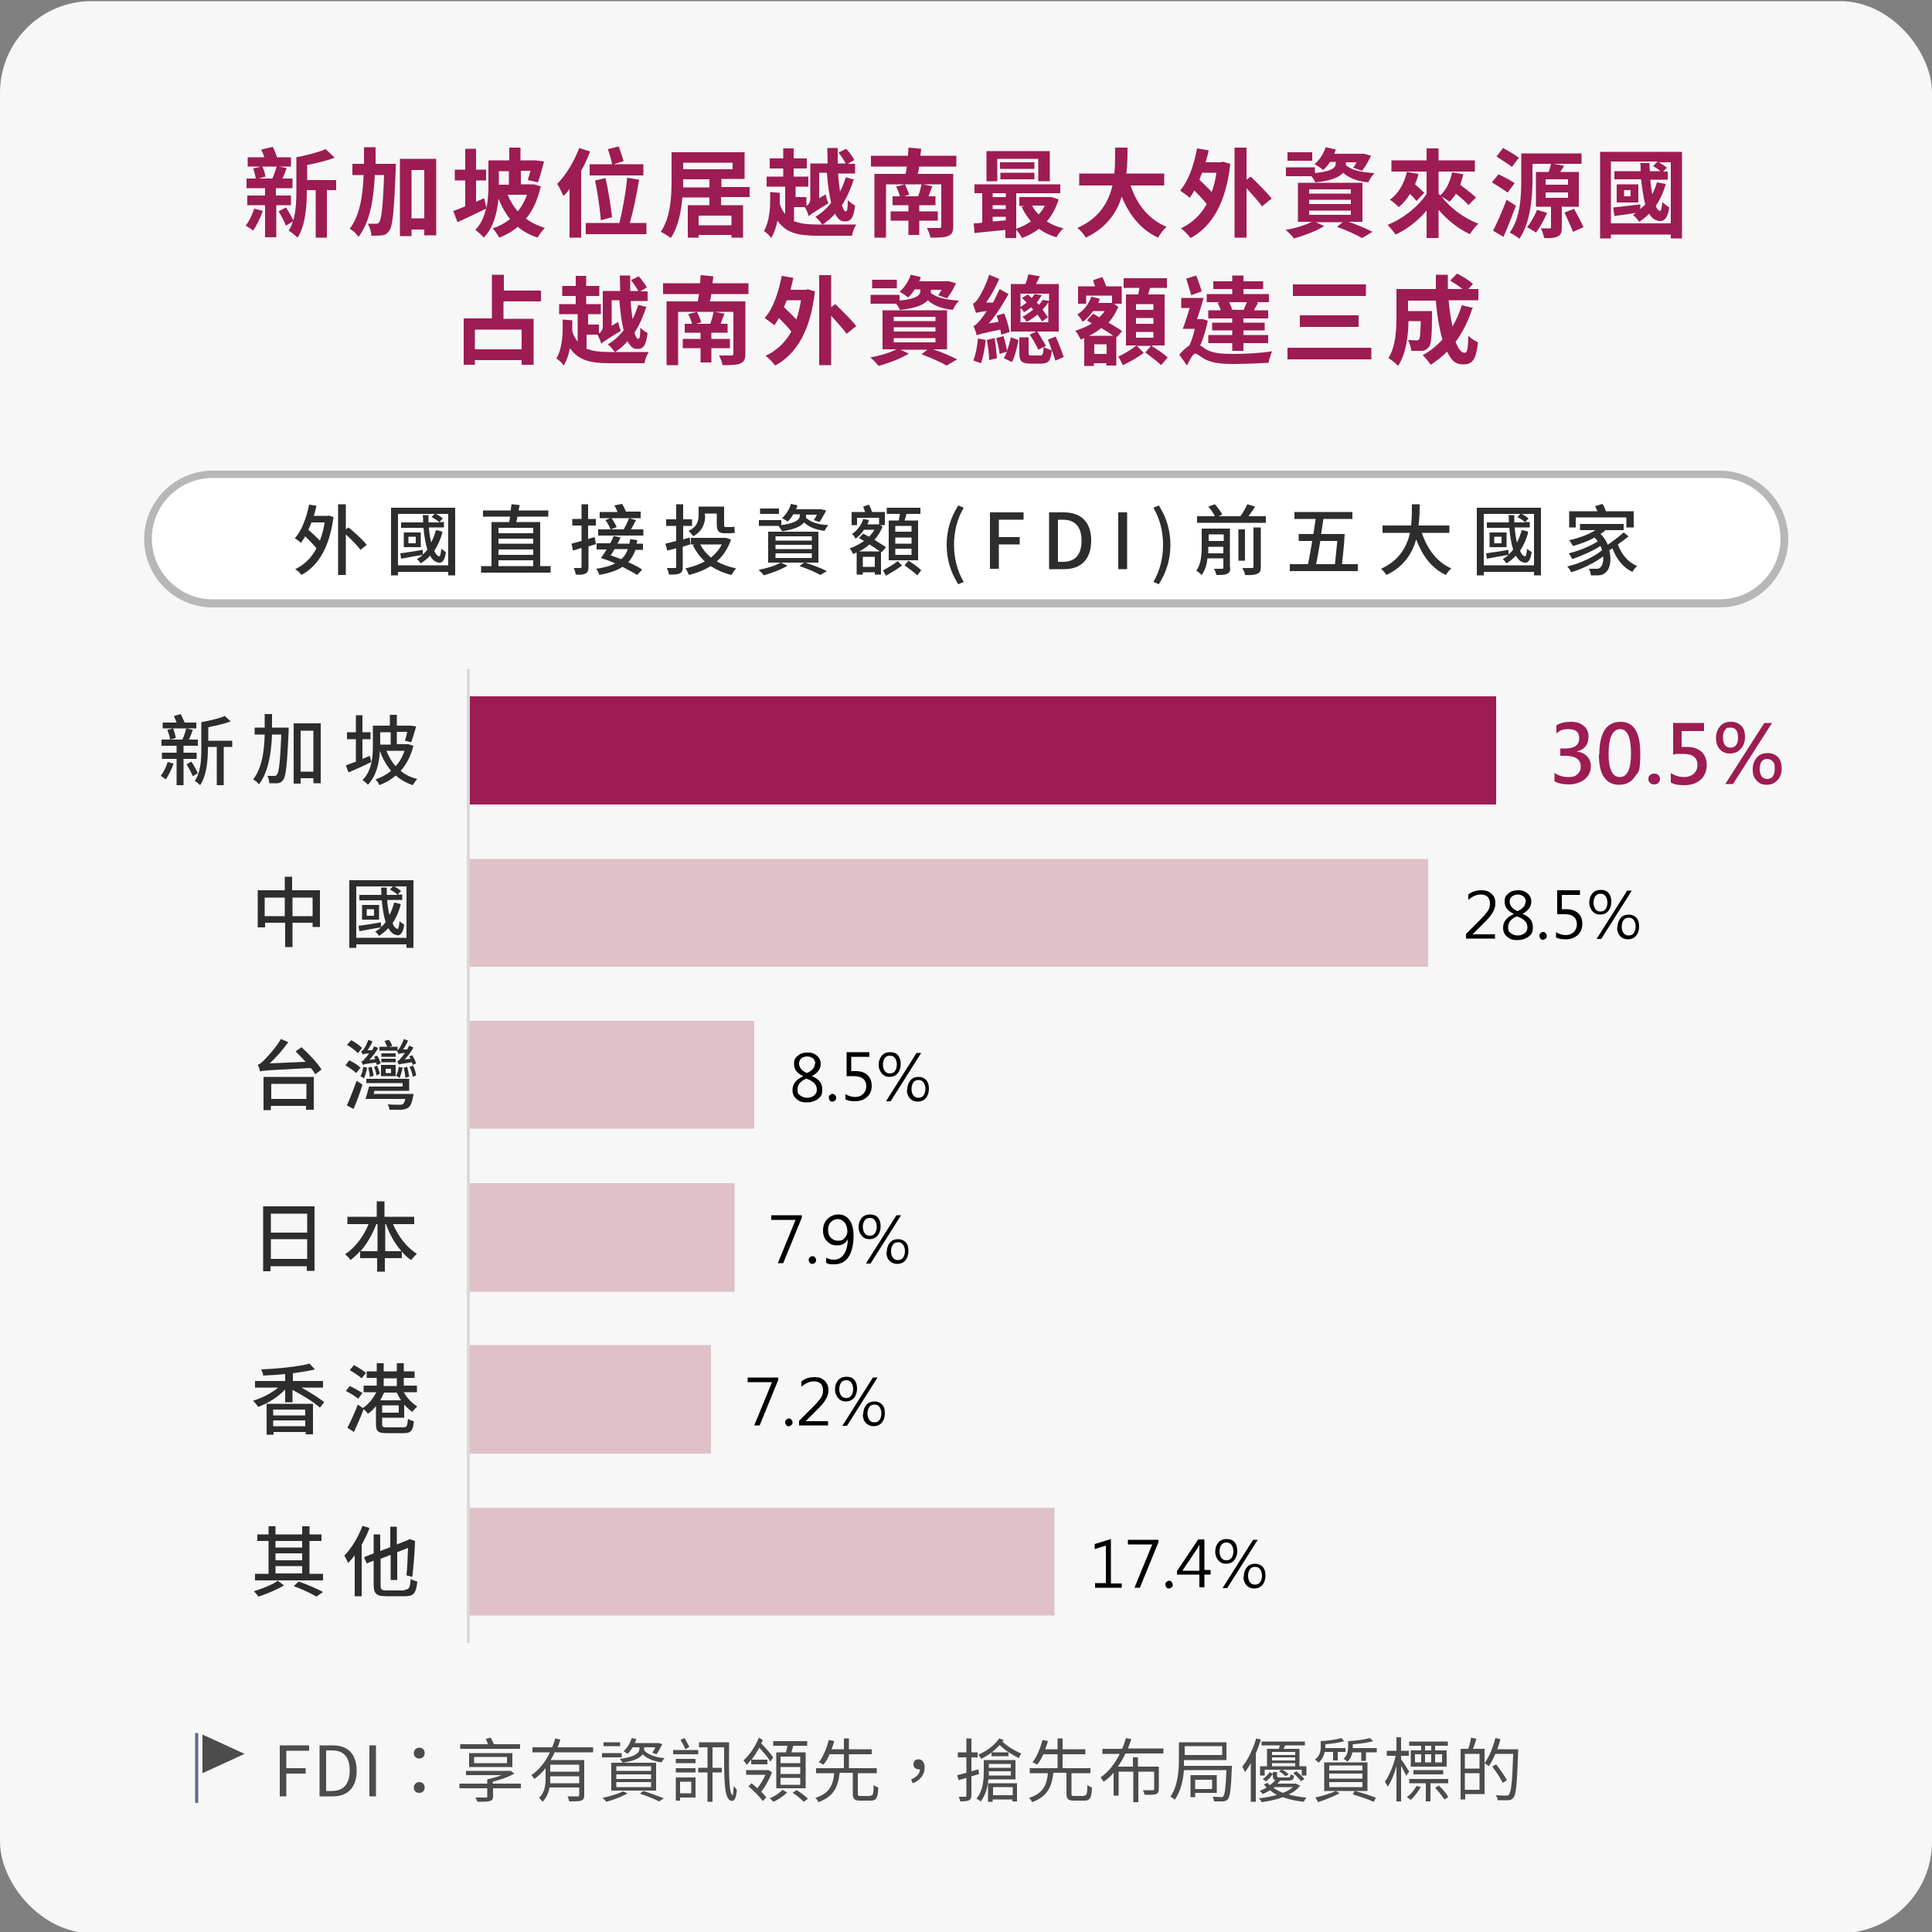 <?xml version="1.0" encoding="UTF-8"?>
<svg id="_圖層_1" xmlns="http://www.w3.org/2000/svg" version="1.1" viewBox="0 0 500 500">
  <rect x="0" y="0" width="500" height="500" fill="#808080" stroke="none"/>
  <!-- Generator: Adobe Illustrator 29.7.1, SVG Export Plug-In . SVG Version: 2.1.1 Build 8)  -->
  <defs>
    <style>
      .st0 {
        fill-rule: evenodd;
      }

      .st0, .st1 {
        fill: #9d1c53;
      }

      .st2 {
        fill: #2d2d2d;
      }

      .st3 {
        fill: #fff;
      }

      .st4 {
        fill: #5a6e7f;
      }

      .st5 {
        fill: #e0c1c8;
      }

      .st6 {
        fill: #4c4c4c;
      }

      .st7 {
        fill: #b7b7b7;
      }

      .st8 {
        fill: #d9d9d9;
      }

      .st9 {
        fill: #f7f7f7;
      }
    </style>
  </defs>
  <rect class="st9" y=".3" width="500" height="500" rx="23.7" ry="23.7"/>
  <g>
    <rect class="st3" x="38.2" y="122.7" width="423.5" height="33.5" rx="16.7" ry="16.7"/>
    <path class="st7" d="M445,157.2H55c-9.8,0-17.7-8-17.7-17.7s8-17.7,17.7-17.7h390.1c9.8,0,17.7,8,17.7,17.7s-8,17.7-17.7,17.7ZM55,123.7c-8.7,0-15.7,7.1-15.7,15.7s7.1,15.7,15.7,15.7h390.1c8.7,0,15.7-7.1,15.7-15.7s-7.1-15.7-15.7-15.7H55Z"/>
  </g>
  <g>
    <path class="st1" d="M68,54.6c-.6,1.8-1.6,3.8-2.5,5.1-.4-.4-1.4-1-1.9-1.3.9-1.2,1.7-2.9,2.2-4.4l2.3.6ZM71.5,53.1v8.3h-2.9v-8.3h-4.6v-2.5h4.6v-1.9h-4.8v-2.5h2.4c-.1-.7-.4-1.8-.7-2.6l2-.5h-3.4v-2.4h4.3c-.2-.7-.5-1.4-.8-2l3-.7c.4.8.8,1.8,1.1,2.7h3.6v2.4h-3.1l2,.4c-.4,1-.7,1.9-1.1,2.7h2.6v2.5h-4.3v1.9h3.9v2.5h-3.9ZM67.9,43.1c.4.8.7,1.9.8,2.6l-1.8.5h3.6c.4-.9.8-2.2,1.1-3.1h-3.7ZM86.9,49.2h-2.3v12.3h-2.9v-12.3h-2.3v.3c0,3.7-.3,8.8-2.4,12-.5-.5-1.7-1.5-2.3-1.8.5-.7.8-1.5,1.1-2.4l-1.8,1.1c-.4-1-1.2-2.6-1.9-3.7l1.9-1c.7,1,1.4,2.3,1.9,3.3.7-2.4.8-5.1.8-7.4v-8.9c2.7-.5,5.7-1.3,7.6-2.1l2.3,2.2c-2,.8-4.6,1.4-7.1,1.9v3.9h7.5v2.7Z"/>
    <path class="st1" d="M102.4,42.6s0,1,0,1.4c-.4,10.6-.8,14.5-1.6,15.6-.6.9-1.1,1.2-1.9,1.3-.7.1-1.7.1-2.8.1,0-.9-.4-2.2-.9-3.1.9,0,1.7,0,2.1,0s.6,0,.9-.5c.5-.7.9-3.8,1.2-12.1h-2.4c-.3,6.3-1.2,12-4.2,16-.5-.7-1.5-1.7-2.3-2.1,2.6-3.4,3.4-8.4,3.6-13.9h-2.9v-2.9h3c0-1.4,0-2.9,0-4.3h3c0,1.5,0,2.9,0,4.3h5.4ZM112.9,41.1v19.8h-3.1v-1.5h-3.3v1.7h-3v-20h9.4ZM109.8,56.5v-12.5h-3.3v12.5h3.3Z"/>
    <path class="st1" d="M139.9,48.4c-.8,3.4-2,6.1-3.8,8.2,1.4,1,3,1.8,4.9,2.4-.6.6-1.5,1.8-1.9,2.5-2-.7-3.7-1.6-5.1-2.8-1.4,1.2-3,2.1-4.8,2.8-.4-.7-1.1-1.8-1.7-2.4,1.6-.5,3.1-1.3,4.5-2.4-1.2-1.5-2.2-3.3-3-5.3-.3,3.5-1.2,7.4-3.8,10.1-.5-.6-1.6-1.6-2.2-2,1.5-1.5,2.3-3.5,2.8-5.5-2.5,1.2-5.2,2.5-7.4,3.5l-1.1-2.9c.9-.3,1.9-.7,3.1-1.2v-6.7h-2.7v-2.8h2.7v-5.4h2.8v5.4h2.6v2.8h-2.6v5.5l2.1-.9.6,2.5c.4-2,.5-3.9.5-5.6v-6.7h5.4v-3.3h2.9v3.3h3.9c0,0,2.2.3,2.2.3-.5,1.9-1.1,4.1-1.6,5.4l-2.6-.6c.2-.6.4-1.5.7-2.4h-2.5v3.5h3.4c0,0,1.9.6,1.9.6ZM129.1,44.3v3.5h2.6v-3.5h-2.6ZM131.4,50.4c.6,1.6,1.5,3,2.6,4.3,1-1.2,1.8-2.7,2.4-4.3h-5Z"/>
    <path class="st1" d="M152.7,39.2c-.6,1.7-1.4,3.4-2.3,5v17.3h-3v-12.6c-.5.7-1,1.3-1.6,1.8-.3-.7-1.1-2.4-1.6-3.1,2.2-2.2,4.4-5.8,5.7-9.3l2.8.9ZM167.3,57.7v2.9h-15.7v-2.9h8.7c.8-3.2,1.7-8.1,2-11.7l3.1.5c-.6,3.7-1.5,8.1-2.4,11.2h4.2ZM158.4,42.4c-.2-1.1-.7-2.7-1.1-3.8l2.8-.7c.5,1.2,1,2.8,1.3,3.8l-2.6.8h7.7v2.9h-13.9v-2.9h5.8ZM155.5,57c-.2-2.6-.8-7-1.5-10.3l2.7-.6c.8,3.3,1.4,7.6,1.7,10.1l-2.9.8Z"/>
    <path class="st1" d="M186.6,51.1v2h5.7v8.4h-3v-.7h-8.5v.7h-2.8v-8.4h5.6v-2h-7c-.3,3.6-1.1,7.7-3,10.5-.6-.5-1.9-1.3-2.6-1.6,2.6-3.8,2.8-9.3,2.8-13.3v-7.3h18.9v6.9h-6v2.1h7.3v2.6h-7.3ZM183.6,48.5v-2.1h-6.8v.4c0,.5,0,1.1,0,1.7h6.9ZM176.8,42.1v1.7h12.8v-1.7h-12.8ZM189.3,55.8h-8.5v2.5h8.5v-2.5Z"/>
    <path class="st1" d="M221,46.3c-.8,2.5-1.8,4.8-3.1,6.8.3,1,.6,1.6,1,1.6s.5-.9.5-2.9c.5.5,1.3,1.1,1.9,1.4-.4,3.2-1.1,4.2-2.8,4.1-1,0-1.7-.7-2.4-2-.9,1.1-2,2-3.2,2.8,2.5,0,7,0,8.7,0-.5.7-1,2-1.1,2.9h-9c-4.9,0-8.1-.7-10.3-3.9-.3,1.6-.8,3.1-1.6,4.5-.4-.6-1.3-1.5-1.9-1.8,1.6-2.8,1.7-6.7,1.6-10.1l2.5.2c0,.9,0,1.9,0,2.9.4,1.1.8,1.9,1.4,2.6v-7.1h-4.8v-2.6h4.3v-2.1h-3.5v-2.6h3.5v-2.6h2.7v2.6h3.4v2.6h-3.4v2.1h3.8v2.6h-3.3v2.7h2.8v2.3c.5-.3,1-.9,1-1.8v-9.2h4.5c0-1.3-.1-2.6-.1-4h2.7c0,1.3,0,2.7,0,4h2.1c-.5-.8-1.2-2-1.9-2.8l2-1c.8.9,1.7,2.1,2.1,2.9l-1.7,1h1.9v2.5h-4.4c.1,1.7.3,3.3.5,4.7.6-1.2,1.1-2.5,1.5-3.7l2.3.6ZM205.7,57.3c1.5.6,3.4.8,5.7.8h1.4c-.4-.6-1.2-1.5-1.8-2,1.6-.9,2.9-2.1,4.1-3.6-.5-2.1-.9-4.8-1.1-7.8h-2v6.6l1.7-1c.1.7.4,1.8.7,2.3-3.9,2.4-4.7,2.9-5.1,3.4-.1-.6-.6-1.7-1-2.4h-2.8v3.8Z"/>
    <path class="st1" d="M237.9,43.1c-.1.7-.2,1.3-.4,1.9h9.2v13.6c0,1.5-.4,2.1-1.4,2.5-1,.4-2.5.4-4.5.4-.1-.8-.6-1.8-.9-2.5,1.2,0,2.8,0,3.1,0,.5,0,.6-.1.6-.5v-10.8h-4.8l2.5.5c-.4.9-.7,1.8-1,2.6h1.8v2.3h-4.2v1.6h4.8v2.4h-4.8v3.7h-2.8v-3.7h-4.6v-2.4h4.6v-1.6h-4.1v-2.3h1.9c-.2-.8-.6-1.8-1-2.5l2.3-.6c.4.9.9,2,1.1,2.7l-1.3.4h3.6c.4-1,.7-2.2.9-3.1h-9.2v13.8h-3v-16.5h8.1c.1-.6.2-1.2.3-1.9h-9.3v-2.8h9.6c0-.8.1-1.5.1-2.1l3.3.3c0,.6-.2,1.2-.2,1.8h9.3v2.8h-9.7Z"/>
    <path class="st1" d="M274,51.5c-.7,2.3-1.7,4.2-3.1,5.8,1.2.8,2.7,1.4,4.3,1.8-.6.5-1.4,1.6-1.8,2.3-1.7-.5-3.2-1.2-4.5-2.2-1.3,1-2.8,1.8-4.4,2.4-.3-.6-1-1.6-1.5-2.2v2.2h-2.8v-2.1c-2.9.3-5.8.6-8,.8l-.2-2.5c.7,0,1.4,0,2.2-.2v-7.6h-2v-2.3h22.2v2.3h-11.4v9.2c1.3-.4,2.6-1.1,3.8-1.9-.9-1.1-1.8-2.4-2.4-3.8l.9-.2h-1.5v-2.3h8.3c0,0,1.8.6,1.8.6ZM258.1,46.9h-2.8v-7.8h16.4v7.8h-3v-5.8h-10.6v5.8ZM256.9,50v1h3.4v-1h-3.4ZM256.9,54.1h3.4v-1h-3.4v1ZM256.9,57.3c1.1,0,2.3-.2,3.4-.3v-.9h-3.4v1.2ZM267.7,43.7h-8.9v-1.7h8.9v1.7ZM258.9,46.4v-1.7h8.8v1.7h-8.8ZM267.1,53.2c.4.8,1,1.6,1.7,2.3.7-.7,1.2-1.5,1.6-2.3h-3.3Z"/>
    <path class="st1" d="M292.6,48c1.6,4.9,4.7,8.8,9.3,10.7-.7.6-1.7,1.9-2.2,2.8-4.5-2.1-7.4-5.8-9.4-10.6-1.3,4.2-4,8.1-9.3,10.6-.5-.8-1.3-1.9-2.2-2.5,5.7-2.5,8.1-6.7,9.1-11h-8.6v-3.1h9.1c.2-2.3.2-4.6.2-6.7h3.2c0,2,0,4.3-.3,6.7h9.8v3.1h-8.8Z"/>
    <path class="st1" d="M316.3,41.8l2.1.6c-1.1,10.1-4.8,16.3-10.3,19.2-.5-.7-1.7-2-2.5-2.5,2.8-1.3,5.1-3.4,6.7-6.3-.8-1-2-2.3-3.2-3.5-.4.7-.8,1.3-1.2,1.9-.5-.5-1.8-1.4-2.5-1.9,2.2-2.5,3.6-6.6,4.4-10.9l3,.5c-.2,1.1-.5,2.1-.8,3.1h4.3ZM311.1,44.7c-.2.6-.5,1.2-.7,1.8,1,1,2.2,2.1,3.2,3.2.5-1.5,1-3.2,1.2-5h-3.8ZM326.6,53.4c-.8-1.2-2.5-3-4-4.7v12.8h-3.1v-23.3h3.1v8.3l1.1-.8c1.7,1.7,4.2,4.1,5.4,5.7l-2.5,2Z"/>
    <path class="st1" d="M348.3,42.7c1.3,1.3,4,1.9,7.4,2.1-.6.6-1.3,1.7-1.6,2.4-2.8-.3-5-1.1-6.5-2.5-.9,1.1-3,2.1-7.2,2.5-.2-.5-.6-1.1-1-1.6h-6.6v-2.3h7.5v1.5c4.8-.5,5.4-1.6,5.4-2.5v-.4h-1.5c-.5.8-1.1,1.6-1.8,2.1-.5-.5-1.6-1.2-2.2-1.5,1.3-1.1,2.3-2.7,2.9-4.4l2.6.6c-.1.4-.3.8-.4,1.1h7.5c0-.1,2,.5,2,.5-.6,1.4-1.5,2.9-2.3,3.9l-2.3-.8c.3-.4.6-.9.9-1.4h-2.8v.8ZM349,57.4c2.3.8,4.7,1.8,6.2,2.6l-2.7,1.6c-1.4-.8-4-2-6.5-2.9l1.5-1.2h-7l2.2,1c-2,1.3-5.3,2.5-7.8,3.2-.5-.6-1.5-1.7-2.2-2.2,2.4-.4,5.1-1.2,6.8-2.1h-3.6v-10.1h16.7v10.1h-3.6ZM339.6,41.6h-6.4v-2.2h6.4v2.2ZM338.8,50.1h10.8v-1.1h-10.8v1.1ZM338.8,52.8h10.8v-1.1h-10.8v1.1ZM338.8,55.6h10.8v-1.1h-10.8v1.1Z"/>
    <path class="st1" d="M380,53c-.7-.8-2-1.9-3.2-2.9-.5.8-1,1.5-1.7,2.1-.4-.3-1.2-.9-2-1.3,2.2,2.9,5.8,5.6,9.5,7-.7.6-1.7,1.9-2.2,2.7-3-1.4-5.8-3.6-8.1-6.3v7.3h-3.1v-7.1c-2.2,2.6-5,4.8-8,6.2-.5-.7-1.5-1.9-2.1-2.5,4-1.6,7.9-4.7,10.1-8v-5.8h-9.1v-2.9h9.1v-3.1h3.1v3.1h9.4v2.9h-9.4v5.6c.1.2.2.4.4.6,1.6-1.4,2.6-3.6,3.1-6l2.9.5c-.2.9-.5,1.8-.8,2.7,1.4,1.1,3.1,2.4,4.1,3.3l-2.1,2.1ZM367.1,45c-.2.9-.5,1.8-.9,2.7.9.8,1.8,1.6,2.4,2.2l-2,2.1c-.4-.5-1-1.1-1.7-1.8-.8,1.3-1.8,2.5-2.9,3.4-.5-.5-1.6-1.5-2.3-1.9,2.2-1.6,3.7-4.2,4.4-7.2l2.9.5Z"/>
    <path class="st1" d="M390.1,49.8c-.9-.7-2.7-1.8-4-2.6l1.7-2.1c1.3.6,3.2,1.6,4.2,2.3l-1.8,2.4ZM392.3,53.3c-1,2.7-2.1,5.5-3.2,8l-2.7-1.6c1-1.9,2.4-5.1,3.5-8l2.5,1.6ZM391.3,43.2c-.9-.7-2.8-1.9-4-2.7l1.7-2.2c1.2.7,3.2,1.8,4.1,2.5l-1.8,2.4ZM404.2,53.4v5.4c0,1.3-.2,2-1.1,2.4-.8.4-2,.5-3.5.4-.1-.8-.5-1.8-.8-2.5.9,0,1.9,0,2.2,0s.4,0,.4-.3v-5.3h-3.9v-9h3.3c.2-.7.5-1.5.6-2.1h-4.8v4.2c0,4.4-.5,11-3.4,15.2-.5-.5-1.8-1.3-2.5-1.6,2.8-3.8,3-9.5,3-13.6v-6.9h15.6v2.7h-7.3l2.8.5c-.3.5-.7,1.1-1,1.6h4.8v9h-4.3ZM400.4,55.1c-.8,1.8-1.9,3.8-2.9,5.1-.5-.4-1.7-1.1-2.3-1.4,1-1.2,1.9-2.9,2.6-4.5l2.6.8ZM400,47.8h5.8v-1.4h-5.8v1.4ZM400,51.2h5.8v-1.4h-5.8v1.4ZM407.4,54.1c.8,1.5,1.9,3.5,2.4,4.7l-2.7,1.2c-.5-1.3-1.5-3.4-2.2-5l2.6-1Z"/>
    <path class="st1" d="M435.3,39.3v22.4h-2.9v-1h-15.5v1h-2.8v-22.4h21.3ZM432.4,58v-16h-3.1c.8.4,1.6,1,2.1,1.4l-1,1h1.2v2.1h-4.5c.1,1.4.3,2.7.5,3.8.5-1,.9-2,1.2-3.1l2.3.4c-.6,2.2-1.5,4.1-2.6,5.7.3.8.7,1.2,1.1,1.3.3,0,.5-.9.6-2.3.5.4,1.3,1.1,1.8,1.4-.4,3.1-1.7,4-3.3,3.3-.7-.2-1.4-.8-1.9-1.7-.8.8-1.6,1.5-2.6,2.1-.3-.5-1.1-1.4-1.6-1.8.3-.1.5-.3.8-.5-2,.3-3.9.6-5.6.8l-.3-2.2c1.8-.2,4.4-.5,7-.8v1.2c.5-.4.9-.8,1.3-1.2-.5-1.8-.8-4.1-1.1-6.5h-6.9v-2.1h6.8c0-.7,0-1.4-.1-2.1h2.4c0,.7,0,1.4.1,2.1h2.7c-.5-.5-1.3-1-1.9-1.3l1.2-1.2h-12.1v16h15.5ZM424,52.4h-5.6v-4.7h5.6v4.7ZM422,49.2h-1.7v1.6h1.7v-1.6Z"/>
    <path class="st1" d="M130.3,78.2v4.3h7.8v11.9h-3.1v-1.2h-12.1v1.2h-2.9v-12h7.3v-11.3h3.1v4.1h9.6v2.8h-9.6ZM135,85.3h-12.1v5.1h12.1v-5.1Z"/>
    <path class="st1" d="M167.3,79.3c-.8,2.5-1.8,4.8-3.1,6.8.3,1,.6,1.6,1,1.6s.5-.9.5-2.9c.5.5,1.3,1.1,1.9,1.4-.4,3.2-1.1,4.2-2.8,4.1-1,0-1.7-.7-2.4-2-.9,1.1-2,2-3.2,2.8,2.5,0,7,0,8.7,0-.5.7-1,2-1.1,2.9h-9c-4.9,0-8.1-.7-10.3-3.9-.3,1.6-.8,3.1-1.6,4.5-.4-.6-1.3-1.5-1.9-1.8,1.6-2.8,1.7-6.7,1.6-10.1l2.5.2c0,.9,0,1.9,0,2.9.4,1.1.8,1.9,1.4,2.6v-7.1h-4.8v-2.6h4.3v-2.1h-3.5v-2.6h3.5v-2.6h2.7v2.6h3.4v2.6h-3.4v2.1h3.8v2.6h-3.3v2.7h2.8v2.3c.5-.3,1-.9,1-1.8v-9.2h4.5c0-1.3-.1-2.6-.1-4h2.7c0,1.3,0,2.7,0,4h2.1c-.5-.8-1.2-2-1.9-2.8l2-1c.8.9,1.7,2.1,2.1,2.9l-1.7,1h1.9v2.5h-4.4c.1,1.7.3,3.3.5,4.7.6-1.2,1.1-2.5,1.5-3.7l2.3.6ZM152,90.3c1.5.6,3.4.8,5.7.8h1.4c-.4-.6-1.2-1.5-1.8-2,1.6-.9,2.9-2.1,4.1-3.6-.5-2.1-.9-4.8-1.1-7.8h-2v6.6l1.7-1c.1.7.4,1.8.7,2.3-3.9,2.4-4.7,2.9-5.1,3.4-.1-.6-.6-1.7-1-2.4h-2.8v3.8Z"/>
    <path class="st1" d="M184.1,76.1c-.1.7-.2,1.3-.4,1.9h9.2v13.6c0,1.5-.4,2.1-1.4,2.5-1,.4-2.5.4-4.5.4-.1-.8-.6-1.8-.9-2.5,1.2,0,2.8,0,3.1,0,.5,0,.6-.1.6-.5v-10.8h-4.8l2.5.5c-.4.9-.7,1.8-1,2.6h1.8v2.3h-4.2v1.6h4.8v2.4h-4.8v3.7h-2.8v-3.7h-4.6v-2.4h4.6v-1.6h-4.1v-2.3h1.9c-.2-.8-.6-1.8-1-2.5l2.3-.6c.4.9.9,2,1.1,2.7l-1.3.4h3.6c.4-1,.7-2.2.9-3.1h-9.2v13.8h-3v-16.5h8.1c.1-.6.2-1.2.3-1.9h-9.3v-2.8h9.6c0-.8.1-1.5.1-2.1l3.3.3c0,.6-.2,1.2-.2,1.8h9.3v2.8h-9.7Z"/>
    <path class="st1" d="M208.8,74.8l2.1.6c-1.1,10.1-4.8,16.3-10.3,19.2-.5-.7-1.7-2-2.5-2.5,2.8-1.3,5.1-3.4,6.7-6.3-.8-1-2-2.3-3.2-3.5-.4.7-.8,1.3-1.2,1.9-.5-.5-1.8-1.4-2.5-1.9,2.2-2.5,3.6-6.6,4.4-10.9l3,.5c-.2,1.1-.5,2.1-.7,3.1h4.3ZM203.6,77.7c-.2.6-.5,1.2-.7,1.8,1,1,2.2,2.1,3.2,3.2.5-1.5.9-3.2,1.2-5h-3.8ZM219.1,86.4c-.8-1.2-2.5-3-4-4.7v12.8h-3.1v-23.3h3.1v8.3l1.1-.8c1.7,1.7,4.2,4.1,5.4,5.7l-2.5,2Z"/>
    <path class="st1" d="M240.8,75.7c1.4,1.3,4,1.9,7.4,2.1-.6.6-1.3,1.7-1.6,2.4-2.8-.3-5-1.1-6.5-2.5-.9,1.1-3,2.1-7.2,2.5-.2-.5-.6-1.1-1-1.6h-6.6v-2.3h7.5v1.5c4.8-.5,5.4-1.6,5.4-2.5v-.4h-1.5c-.5.8-1.1,1.6-1.7,2.1-.5-.5-1.6-1.2-2.2-1.5,1.3-1.1,2.3-2.7,2.9-4.4l2.6.6c-.1.4-.3.8-.4,1.1h7.5c0-.1,2,.5,2,.5-.6,1.4-1.5,2.9-2.3,3.9l-2.3-.8c.3-.4.6-.9.9-1.4h-2.8v.8ZM241.5,90.4c2.3.8,4.7,1.8,6.2,2.6l-2.7,1.6c-1.4-.8-4-2-6.5-2.9l1.5-1.2h-7l2.2,1c-2,1.3-5.3,2.5-7.8,3.2-.5-.6-1.5-1.7-2.2-2.2,2.4-.4,5.1-1.2,6.8-2.1h-3.6v-10.1h16.7v10.1h-3.6ZM232.1,74.6h-6.4v-2.2h6.4v2.2ZM231.3,83.1h10.8v-1.1h-10.8v1.1ZM231.3,85.8h10.8v-1.1h-10.8v1.1ZM231.3,88.6h10.8v-1.1h-10.8v1.1Z"/>
    <path class="st1" d="M259.1,86.6c0-.4-.2-.8-.2-1.3-4.8,1-5.6,1.2-6.1,1.5-.2-.5-.5-1.8-.9-2.4.6-.2,1.1-.8,1.9-1.7.3-.4.9-1.2,1.6-2.2-1.9.2-2.5.4-2.8.5-.2-.5-.6-1.8-.8-2.4.4-.2.9-.6,1.4-1.4.5-.7,2-3.5,2.8-6.1l2.6,1.1c-.9,2.1-2.1,4.3-3.4,6.1h1.8c.6-1.2,1.2-2.4,1.7-3.5l2.3,1.3c-1.4,2.6-3.2,5.4-5.1,7.6l2.5-.4c-.1-.6-.3-1.2-.5-1.6l2-.6c.6,1.5,1.2,3.6,1.4,4.8l-2.1.7ZM255.1,88c-.2,2.2-.7,4.5-1.2,6-.5-.2-1.5-.5-2-.7.6-1.5,1-3.6,1.2-5.7l2.1.4ZM257.4,87.5c.3,1.7.5,3.8.6,5.2l-2,.5c0-1.4-.3-3.6-.6-5.2l1.9-.5ZM259.7,86.9c.3,1.2.8,2.8.9,3.9.4-1.1.8-2.4,1-3.5l2,.7c-.4,1.8-.9,4.2-1.7,5.7l-2.1-1c.3-.5.5-1.1.8-1.7l-1.9.6c-.1-1.1-.5-2.8-.9-4.1l1.9-.5ZM273.1,93.3c-.2-.8-.5-1.7-.9-2.7-.2,2.8-.9,3.5-2.7,3.5h-2.8c-2.4,0-2.9-.7-2.9-2.8v-4h2.4v4c0,.6.1.7.8.7h2.2c.6,0,.8-.3.9-2.2l-1.4.7c-.4-1-1.4-2.7-2.2-3.9l1.7-.8h-6.6v-12.3h3.8c.3-.8.6-1.8.7-2.5l3,.5c-.3.7-.7,1.4-1,2h5.9v12.3h-5.5c.7,1.2,1.7,2.8,2.2,3.7l-.6.3c.5.3,1.4.7,2.1.8-.3-.9-.7-1.9-1-2.7l2-.8c.8,1.7,1.6,3.9,2.1,5.3l-2.1.9ZM264.1,75.9v3.5c.6-.3,1.1-.7,1.6-1.1-.4-.4-.8-.8-1.2-1.2l1.5-.9c.3.3.6.6,1,.9.3-.3.5-.7.8-1l1.8.3c-.4.6-.8,1.3-1.3,1.9.2.2.4.4.6.6.4-.5.7-.9,1-1.3l1.6.3v-1.9h-7.2ZM264.1,83.4h7.2v-5.2c-.4.7-.9,1.3-1.5,1.9.5.7,1,1.4,1.4,2l-1.5,1.1c-.3-.5-.7-1.1-1.2-1.8-.8.7-1.7,1.3-2.8,1.9-.2-.4-.7-1-1.1-1.3,1.1-.6,2-1.2,2.8-1.9-.2-.2-.4-.4-.6-.6-.5.5-1.1.9-1.8,1.3-.2-.3-.5-.8-.9-1.1v3.7Z"/>
    <path class="st1" d="M288.9,86.9h0v7.7h-2.6v-.6h-3.2v.7h-2.5v-7.2c-.3.1-.6.2-.9.4-.3-.7-1-1.8-1.4-2.3,1.5-.5,3-1.1,4.3-1.9-.5-.3-.9-.5-1.3-.8l1.6-1.7,1.6.9c.5-.5,1-1,1.4-1.6h-3c-.7,1-1.6,2-2.7,2.8-.3-.6-1-1.6-1.4-1.9,1.9-1.2,3.1-3,3.6-4.6l2.2.5c-.1.4-.2.8-.4,1.1h3.6c0,0,0,0,0,0v-1.9h-6.7v2.1h-2.1v-4.5h4.4c-.2-.6-.4-1.1-.5-1.6l2.4-.8c.3.7.7,1.6,1,2.4h4v4.5h-2l1.1.8c-.6,1.6-1.5,2.9-2.5,4.1,1.3.8,2.7,1.6,3.5,2.2l-1.4,1.6ZM288.1,86.9c-.8-.6-1.9-1.3-3.1-2-1,.8-2,1.5-3.2,2h6.3ZM286.4,91.6v-2.5h-3.2v2.5h3.2ZM298.1,89.6c1.4.8,3.1,2,4.1,2.9l-1.7,2c-.9-.9-2.8-2.3-4.1-3.3l1.5-1.7h-3.7l1.8,1.8c-1.5,1.2-3.7,2.4-5.4,3.2-.3-.6-.8-1.6-1.2-2.2,1.5-.7,3.5-1.9,4.7-2.9h-2.7v-13.2h3.2c0-.5.2-1.1.3-1.7h-4.1v-2.5h11.2v2.5h-4.4c-.1.6-.3,1.2-.5,1.7h4.3v13.2h-3.1ZM294,80.2h4.5v-1.5h-4.5v1.5ZM294,83.8h4.5v-1.5h-4.5v1.5ZM294,87.4h4.5v-1.5h-4.5v1.5Z"/>
    <path class="st1" d="M312.6,82.9c-.5,2.3-1.1,4.6-2,6.5.4.2.9.6,1.5,1,1.7,1,4,1.2,7,1.2s7.3-.2,10.1-.7c-.3.8-.8,2.2-.9,3-2,.1-6.5.3-9.4.3s-5.4-.3-7.2-1.3c-1-.6-1.9-1.4-2.4-1.4s-1.5,1.7-2.1,3.1l-2-2.8c.8-1,1.8-1.9,2.6-2.4.6-1.2,1.1-2.8,1.4-4.3h-3.1c.6-1.5,1.2-3.5,1.8-5.4h-2.2v-2.6h5.8c-.5,1.8-1.1,3.7-1.7,5.5h1.5c0,0,1.3.4,1.3.4ZM308.3,76.4c-.3-1.1-.9-2.9-1.3-4.3l2.6-.8c.5,1.3,1.1,3,1.4,4.1l-2.7,1ZM315.5,78.2h-3.2v-2.1h6.6v-1.3h-4.9v-2h4.9v-1.5h2.9v1.5h5.1v2h-5.1v1.3h6.6v2.1h-3.4l.6.2c-.4.7-.8,1.3-1.1,1.9h3.7v2.1h-6.4v1.1h5.5v2h-5.5v1.2h6.4v2.1h-6.4v2h-2.9v-2h-6.2v-2.1h6.2v-1.2h-5.2v-2h5.2v-1.1h-6.2v-2.1h3.2c-.1-.6-.5-1.3-.8-1.9h.3ZM321.9,80.1c.2-.5.5-1.2.8-1.9h-4.6c.3.7.6,1.3.8,1.9h-.7c0,.1,4.3.1,4.3.1h-.6Z"/>
    <path class="st1" d="M354.9,90v3h-21.7v-3h21.7ZM353.5,73.6v3h-18.9v-3h18.9ZM351.6,81.6v3h-15.2v-3h15.2Z"/>
    <path class="st1" d="M381,79.9c-1,3.2-2.5,6.1-4.3,8.6.7,1.8,1.5,2.8,2.3,2.8s.9-1.2,1-4.4c.7.7,1.7,1.3,2.5,1.7-.5,4.6-1.5,5.7-3.8,5.7s-3.1-1.2-4.2-3.3c-1.3,1.3-2.7,2.4-4.2,3.4-.5-.7-1.5-1.9-2.1-2.5,1.9-1,3.6-2.4,5.1-4-.8-2.8-1.4-6.3-1.7-10.1h-7.2v2.7h6.2s0,.8,0,1.1c0,5.2-.2,7.5-.8,8.2-.5.6-1,.9-1.7,1-.6,0-1.7,0-2.9,0,0-.9-.4-2-.8-2.8.9,0,1.8.1,2.1.1s.5,0,.8-.3c.2-.4.3-1.5.4-4.7h-3.2c0,3.6-.6,8.5-2.7,11.6-.5-.6-1.8-1.7-2.5-2,1.9-3,2.1-7.3,2.1-10.6v-7.3h10.2c0-1.2,0-2.4,0-3.7h3.1c0,1.2,0,2.5,0,3.7h3.8c-.9-.8-2.2-1.5-3.2-2.2l1.8-1.8c1.4.7,3.2,1.8,4.1,2.7l-1.2,1.3h2.6v2.9h-7.7c.2,2.5.6,4.8,1,6.8,1-1.7,1.8-3.5,2.4-5.5l3,.7Z"/>
  </g>
  <g>
    <path class="st2" d="M85,133.4l1.3.4c-1,7.9-4,12.7-8.3,15-.3-.5-1.1-1.2-1.6-1.5,2.3-1.1,4.2-2.9,5.5-5.4-.7-.9-1.9-2.1-2.9-3.1-.4.6-.8,1.2-1.1,1.7-.3-.3-1.1-.9-1.6-1.2,1.8-2,3-5.3,3.7-8.7l1.9.3c-.2.9-.4,1.8-.7,2.6h3.7ZM80.6,135.2c-.3.7-.5,1.3-.8,1.9,1,.9,2.1,1.9,3,2.8.5-1.4,1-3,1.2-4.7h-3.4ZM90.2,136.5c1.6,1.3,3.7,3.2,4.7,4.5l-1.6,1.3c-.8-1.1-2.4-2.7-3.8-4v10.5h-2v-18.3h2v6.5l.7-.5Z"/>
    <path class="st2" d="M117.8,131.4v17.5h-1.8v-.9h-13v.9h-1.8v-17.5h16.6ZM116,146.3v-13.3h-13v13.3h13ZM114.5,137.8c-.5,1.8-1.2,3.4-2.1,4.7.3.9.8,1.4,1.3,1.5.2,0,.4-.7.5-2,.3.3.9.7,1.2.9-.3,2.3-1.1,3.1-2.3,2.6-.7-.2-1.3-.8-1.8-1.7-.7.8-1.5,1.4-2.4,2-.2-.3-.7-.9-1-1.1.5-.3,1.1-.7,1.5-1.1-2,.3-4,.7-5.6,1l-.2-1.4c1.5-.2,3.6-.5,5.8-.9v1.2c.5-.4.9-.8,1.2-1.3-.5-1.5-.8-3.5-1-5.6h-5.8v-1.4h5.7c0-.6,0-1.3-.1-1.9h1.5c0,.6,0,1.3,0,1.9h2.8c-.4-.5-1.3-1-2-1.4l.9-.9c.7.3,1.6.9,2,1.3l-.9.9h1.2v1.4h-3.9c.1,1.4.3,2.8.6,3.9.5-1,.9-2,1.2-3.2l1.5.3ZM108.9,137.8v3.8h-4.4v-3.8h4.4ZM107.6,138.9h-1.9v1.7h1.9v-1.7Z"/>
    <path class="st2" d="M142.5,146.5v1.7h-18v-1.7h2.7v-11.4h4.6c0-.4.2-.9.2-1.4h-7v-1.6h7.2c0-.6.1-1.1.2-1.6l2.1.2-.3,1.4h7.7v1.6h-8c0,.5-.2.9-.3,1.4h6.2v11.4h2.6ZM129,136.6v1.4h9v-1.4h-9ZM138,139.4h-9v1.3h9v-1.3ZM129,143.6h9v-1.4h-9v1.4ZM129,146.5h9v-1.5h-9v1.5Z"/>
    <path class="st2" d="M154.3,140.8c-.6.2-1.3.4-2,.6v5.3c0,.9-.2,1.4-.7,1.7-.5.3-1.3.4-2.6.3,0-.4-.3-1.2-.5-1.7.8,0,1.5,0,1.7,0s.3,0,.3-.4v-4.8l-2.2.7-.4-1.8c.7-.2,1.6-.4,2.6-.7v-4h-2.4v-1.7h2.4v-3.8h1.7v3.8h2v1.7h-2v3.5c.6-.2,1.2-.4,1.7-.5l.3,1.7ZM164.5,142.2c-.5,1.4-1.1,2.4-1.9,3.3,1.4.6,2.7,1.3,3.6,1.9l-1.3,1.4c-.9-.6-2.3-1.3-3.8-2.1-1.5,1-3.4,1.6-6,2.1-.1-.5-.5-1.2-.8-1.6,2-.3,3.6-.7,4.9-1.4-1.3-.6-2.5-1-3.7-1.4.5-.6,1-1.4,1.5-2.2h-2.6v-1.6h3.5c.4-.7.7-1.3.9-1.9l1.8.4c-.2.5-.5,1.1-.8,1.6h3.1c0-.4.2-.8.2-1.2l1.8.3c0,.3,0,.6-.2.9h1.7v1.6h-2.1ZM166.3,138.6h-11.5v-1.6h3.2c-.2-.6-.8-1.7-1.3-2.4l1.5-.6c.5.7,1.1,1.7,1.4,2.4l-1.5.6h3.3c.5-.8,1.1-2.1,1.4-2.9l1.8.5c-.4.8-.9,1.7-1.3,2.4h3.2v1.6ZM165.9,134.1h-10.7v-1.6h4.6c-.2-.6-.5-1.2-.8-1.7l2-.4c.4.6.7,1.4,1,2h3.8v1.6ZM159,142.2c-.3.5-.6,1.1-1,1.5.9.3,1.8.7,2.8,1,.8-.7,1.3-1.5,1.7-2.6h-3.5Z"/>
    <path class="st2" d="M178.6,140.9c-.6.2-1.3.4-1.9.6v5.2c0,1-.2,1.4-.8,1.7-.6.3-1.5.3-2.8.3,0-.5-.3-1.2-.5-1.7.9,0,1.7,0,2,0,.3,0,.4,0,.4-.4v-4.7l-2.3.6-.5-1.8c.8-.2,1.8-.4,2.8-.7v-3.9h-2.6v-1.7h2.6v-3.9h1.8v3.9h2.3v1.7h-2.3v3.5l1.7-.5.2,1.7ZM189.2,139.6c-.8,2.4-2.1,4.3-3.7,5.7,1.4.8,3.1,1.4,5,1.8-.4.4-.9,1.2-1.2,1.7-2.1-.5-3.8-1.3-5.4-2.3-1.7,1.1-3.6,1.8-5.6,2.3-.2-.5-.6-1.3-.9-1.7,1.8-.4,3.5-1,5-1.8-1.3-1.2-2.3-2.6-3.1-4.2l.5-.2h-1v-1.7h9.1c0,0,1.2.4,1.2.4ZM182.5,133.4c0,1.9-.6,4-3.1,5.4-.2-.4-.9-1.1-1.2-1.4,2.3-1.1,2.6-2.7,2.6-4.1v-2.2h6.6v4.5c0,.6,0,.8.4.8h1.3c.3,0,.8,0,1-.1,0,.5,0,1.1.1,1.6-.3,0-.7.1-1.2.1h-1.5c-1.6,0-2-.7-2-2.4v-2.7h-3.1v.5ZM181.2,140.9c.7,1.3,1.6,2.4,2.8,3.4,1.1-.9,2.1-2,2.8-3.4h-5.5Z"/>
    <path class="st2" d="M208.6,133.5c0,.1,0,.3,0,.5,1.1,1.1,3.2,1.8,5.8,1.9-.4.4-.8,1-1,1.5-2.3-.3-4.1-1-5.3-2.2-.7.9-2.3,1.8-5.7,2.3-.2-.4-.6-1-.9-1.4h-5.1v-1.5h5.8v1.3c4.3-.6,4.8-1.7,4.8-2.5v-.3h-1.7c-.4.7-.9,1.4-1.5,1.9-.3-.3-1-.7-1.4-.9,1-.9,1.9-2.3,2.3-3.7l1.7.4c-.1.3-.2.7-.4,1h6.5c0,0,1.3.3,1.3.3-.5,1.1-1.2,2.2-1.7,3l-1.5-.5c.3-.4.6-.9.8-1.4h-2.8v.3ZM208.4,145.6c2.1.7,4.3,1.5,5.6,2.2l-1.7,1c-1.2-.7-3.3-1.6-5.4-2.3l1.2-.9h-6l1.7.8c-1.6,1-4.1,1.9-6.1,2.5-.3-.4-1-1.1-1.4-1.4,2-.4,4.4-1.1,5.7-1.9h-3.2v-8h13v8h-3.5ZM201.6,133h-4.9v-1.4h4.9v1.4ZM200.7,139.9h9.4v-1.1h-9.4v1.1ZM200.7,142.1h9.4v-1.1h-9.4v1.1ZM200.7,144.4h9.4v-1.2h-9.4v1.2Z"/>
    <path class="st2" d="M228,142.8v5.9h-1.6v-.6h-3.1v.6h-1.6v-5.7c-.3.1-.6.2-.9.4-.2-.4-.6-1.2-.9-1.5,1.3-.4,2.6-1.1,3.7-1.9-.5-.3-.9-.5-1.3-.8l1.1-1.1c.5.3,1,.5,1.5.8.5-.5,1-1.1,1.4-1.8h-2.7c-.6.9-1.3,1.7-2.2,2.3-.2-.4-.6-1-.9-1.2,1.5-1,2.5-2.5,2.9-3.9l1.5.3c-.1.4-.3.7-.4,1.1h3c0,0,.9.6.9.6-.5,1.3-1.2,2.4-2.1,3.4,1.1.7,2.2,1.4,3,1.9l-1,1.2ZM221.8,135.9h-1.4v-3.4h3.5c-.2-.5-.4-1-.5-1.4l1.5-.5c.3.6.6,1.3.8,1.9h3.3v3.4h-1.5v-1.9h-5.7v1.9ZM227.7,142.7c-.7-.5-1.7-1.2-2.7-1.8-.8.7-1.7,1.4-2.7,1.8h5.4ZM226.4,146.7v-2.6h-3.1v2.6h3.1ZM233.4,146.4c-1.2.9-2.9,1.9-4.1,2.6-.2-.4-.6-1-.8-1.4,1.2-.6,2.9-1.6,3.8-2.4l1.2,1.2ZM232.6,134.7c.1-.5.2-1.1.3-1.7h-3.4v-1.6h8.7v1.6h-3.6c-.2.6-.3,1.2-.5,1.7h3.5v10.3h-7.6v-10.3h2.6ZM235.9,136.1h-4.2v1.5h4.2v-1.5ZM235.9,139.1h-4.2v1.6h4.2v-1.6ZM235.9,142h-4.2v1.6h4.2v-1.6ZM235.1,145.1c1.1.7,2.6,1.7,3.3,2.5l-1,1.3c-.7-.7-2.2-1.8-3.3-2.6l1-1.2Z"/>
    <path class="st2" d="M245,141c0-3.9,1.1-7.2,3-10.2l1.4.6c-1.7,2.9-2.5,6.2-2.5,9.6s.8,6.7,2.5,9.6l-1.4.6c-1.9-3-3-6.2-3-10.2Z"/>
    <path class="st2" d="M256.2,132.6h8.7v1.9h-6.4v4.5h5.4v1.9h-5.4v6.3h-2.3v-14.7Z"/>
    <path class="st2" d="M271.5,132.6h3.8c4.5,0,7.1,2.5,7.1,7.3s-2.6,7.4-7,7.4h-3.9v-14.7ZM275.1,145.4c3.2,0,4.8-1.9,4.8-5.5s-1.7-5.4-4.8-5.4h-1.3v10.9h1.3Z"/>
    <path class="st2" d="M289.4,132.6h2.3v14.7h-2.3v-14.7Z"/>
    <path class="st2" d="M298.5,150.6c1.7-2.9,2.5-6.2,2.5-9.6s-.8-6.7-2.5-9.6l1.4-.6c1.9,3,3,6.3,3,10.2s-1.1,7.2-3,10.2l-1.4-.6Z"/>
    <path class="st2" d="M318.4,146.9c0,.9-.2,1.3-.8,1.6-.6.3-1.5.3-2.8.3-.1-.5-.4-1.2-.6-1.6.9,0,1.8,0,2,0,.3,0,.4,0,.4-.4v-2.3h-4.1c-.2,1.6-.6,3.1-1.5,4.3-.3-.3-1-.9-1.4-1.1,1.3-1.8,1.4-4.4,1.4-6.3v-4.6h7.3v10ZM327.6,133.6v1.7h-17.8v-1.7h4.6c-.3-.7-1-1.7-1.7-2.5l1.7-.6c.7.8,1.6,1.9,1.9,2.7l-1,.4h5.7c.7-.9,1.4-2.2,1.8-3.1l2,.6c-.5.9-1.1,1.7-1.7,2.5h4.4ZM316.6,143.2v-1.7h-3.9c0,.5,0,1.1,0,1.7h3.9ZM312.8,138.3v1.7h3.9v-1.7h-3.9ZM322.2,145.1h-1.7v-8.1h1.7v8.1ZM324.5,136.5h1.8v10.2c0,1-.2,1.5-.9,1.8-.7.3-1.7.4-3.2.3,0-.5-.4-1.3-.7-1.8,1.1,0,2.2,0,2.5,0,.3,0,.4-.1.4-.4v-10.2Z"/>
    <path class="st2" d="M351.4,146v1.8h-17.6v-1.8h4.7c.4-1.7.7-3.8,1.1-6h-3.5v-1.8h3.8c.2-1.3.4-2.7.6-3.9h-5.5v-1.8h15v1.8h-7.5c-.2,1.3-.4,2.6-.6,3.9h4.7c0,0,1.4,0,1.4,0-.1,2.2-.4,5.2-.7,7.8h3.9ZM341.7,140c-.4,2.2-.7,4.3-1.1,6h4.9c.2-2,.4-4.3.6-6h-4.4Z"/>
    <path class="st2" d="M368,138c1.4,4.1,3.9,7.5,7.6,9.1-.5.4-1.1,1.2-1.4,1.7-3.7-1.7-6.1-5-7.7-9.2-1,3.6-3.2,7.1-7.7,9.2-.3-.5-.9-1.2-1.4-1.6,4.7-2.1,6.7-5.7,7.5-9.3h-7.1v-1.9h7.4c.2-2,.2-3.9.2-5.5h2c0,1.6,0,3.5-.3,5.5h8v1.9h-7.3Z"/>
    <path class="st2" d="M398.8,131.4v17.5h-1.8v-.9h-13v.9h-1.8v-17.5h16.6ZM397,146.3v-13.3h-13v13.3h13ZM395.5,137.8c-.5,1.8-1.2,3.4-2.1,4.7.3.9.8,1.4,1.3,1.5.2,0,.4-.7.5-2,.3.3.9.7,1.2.9-.3,2.3-1.1,3.1-2.3,2.6-.7-.2-1.3-.8-1.8-1.7-.7.8-1.5,1.4-2.4,2-.2-.3-.7-.9-1-1.1.5-.3,1.1-.7,1.5-1.1-2,.3-4,.7-5.6,1l-.2-1.4c1.5-.2,3.6-.5,5.8-.9v1.2c.5-.4.9-.8,1.2-1.3-.5-1.5-.8-3.5-1-5.6h-5.8v-1.4h5.7c0-.6,0-1.3-.1-1.9h1.5c0,.6,0,1.3,0,1.9h2.8c-.4-.5-1.3-1-2-1.4l.9-.9c.7.3,1.6.9,2,1.3l-.9.9h1.2v1.4h-3.9c.1,1.4.3,2.8.6,3.9.5-1,.9-2,1.2-3.2l1.5.3ZM389.9,137.8v3.8h-4.4v-3.8h4.4ZM388.6,138.9h-1.9v1.7h1.9v-1.7Z"/>
    <path class="st2" d="M421.5,138.8c-.9.7-1.8,1.4-2.8,2.1.9,2.5,2.6,4.6,5,5.6-.4.3-1,1-1.2,1.5-2.5-1.1-4.2-3.4-5.2-6.1-.3.2-.5.3-.8.5.6,2.5.2,4.8-.9,5.7-.6.6-1.2.8-2.2.8-.5,0-1.1,0-1.7,0,0-.5-.2-1.2-.5-1.7.7,0,1.3,0,1.8,0s.9,0,1.2-.4c.5-.4.8-1.5.7-2.8-2.3,1.7-5.5,3.3-8.3,4.1-.2-.5-.6-1.1-1-1.5,3.2-.7,7-2.5,9-4.2-.1-.4-.2-.7-.4-1.1-2,1.3-5,2.6-7.3,3.4-.2-.4-.6-1.1-.9-1.5,2.5-.6,5.7-1.9,7.5-3.1-.2-.3-.5-.6-.8-1-1.8,1-3.8,1.7-5.6,2.2-.2-.4-.7-1.1-1-1.5,2.4-.5,4.9-1.4,6.8-2.6h-4v-1.6h11.3v1.6h-4.7c-.4.4-.8.7-1.3,1,.9.8,1.5,1.8,1.9,2.8,1.4-1,3-2.2,4.1-3.2l1.5,1.2ZM407.9,136.5h-1.8v-4.2h7.3c-.2-.5-.4-.9-.6-1.3l1.9-.6c.4.6.7,1.3.9,1.9h7.2v4.2h-1.9v-2.6h-13.1v2.6Z"/>
  </g>
  <g>
    <path class="st6" d="M72.4,451.7h7.6v1.4h-5.9v4.5h5v1.4h-5v5.9h-1.7v-13.2Z"/>
    <path class="st6" d="M82.8,451.7h3.3c4.1,0,6.2,2.4,6.2,6.6s-2.2,6.6-6.2,6.6h-3.4v-13.2ZM85.9,463.5c3.1,0,4.6-1.9,4.6-5.3s-1.5-5.2-4.6-5.2h-1.5v10.5h1.5Z"/>
    <path class="st6" d="M95.6,451.7h1.7v13.2h-1.7v-13.2Z"/>
    <path class="st6" d="M107.1,453.7c0-.8.6-1.4,1.4-1.4s1.4.5,1.4,1.4-.6,1.4-1.4,1.4-1.4-.5-1.4-1.4ZM107.1,462.6c0-.8.6-1.4,1.4-1.4s1.4.5,1.4,1.4-.6,1.4-1.4,1.4-1.4-.5-1.4-1.4Z"/>
    <path class="st6" d="M134.9,462.8h-7.3v2.1c0,.7-.2,1-.8,1.2-.6.2-1.7.2-3.3.2,0-.4-.3-.8-.5-1.1,1.2,0,2.4,0,2.7,0,.3,0,.4,0,.4-.3v-2.1h-7.2v-1.2h7.2v-1.1c1.2-.3,2.5-.6,3.7-1.1h-9.2v-1.1h11.6c0,0,.9.7.9.7-1.5.9-3.6,1.6-5.6,2.1v.5h7.3v1.2ZM134.7,452.6h-15.6v-1.2h7.2c-.2-.5-.4-1-.6-1.4l1.3-.3c.3.5.6,1.2.8,1.7h6.8v1.2ZM121.4,457.3v-3.6h11.2v3.6h-11.2ZM122.7,456.3h8.5v-1.6h-8.5v1.6Z"/>
    <path class="st6" d="M143.6,453.4c-.3.7-.7,1.4-1.1,2.1h8.7v9.1c0,.8-.2,1.2-.8,1.4-.6.2-1.6.2-3.1.2,0-.4-.3-.9-.4-1.3,1.2,0,2.3,0,2.6,0,.3,0,.4-.1.4-.4v-1.9h-7.7c-.2,1.3-.8,2.7-1.8,3.7-.2-.3-.6-.8-.9-1,1.5-1.4,1.7-3.4,1.7-5.1v-2.6c-.8,1-1.8,2-2.9,2.8-.2-.3-.6-.8-.8-1,2.1-1.4,3.7-3.5,4.8-5.9h-4.5v-1.3h5.1c.3-.8.6-1.5.8-2.3l1.3.3c-.2.7-.4,1.4-.7,2h9.2v1.3h-9.7ZM149.9,461.6v-1.9h-7.5v.5c0,.4,0,.9,0,1.3h7.6ZM149.9,456.7h-7.5v1.8h7.5v-1.8Z"/>
    <path class="st6" d="M160.9,454.8h-5.1v-1.1h5.1v1.1ZM162.4,464.1c-1.4.9-3.7,1.7-5.5,2.2-.2-.3-.7-.8-1-1,1.8-.4,4-1,5.3-1.7l1.2.5ZM160.5,451.9h-4.3v-1h4.3v1ZM158.2,456.2h11.6v7.2h-11.6v-7.2ZM159.5,458.3h9v-1.2h-9v1.2ZM159.5,460.4h9v-1.2h-9v1.2ZM159.5,462.5h9v-1.3h-9v1.3ZM163.8,452.1c-.4.7-.9,1.3-1.4,1.8-.2-.2-.7-.5-1-.7.9-.8,1.7-2.1,2.1-3.4l1.2.3c-.1.3-.3.7-.4,1h6.2c0,0,.9.3.9.3-.5.9-1,2-1.5,2.6l-1.1-.4c.3-.4.6-.9.8-1.4h-2.9v.2c0,.2,0,.4,0,.6,1,1.1,2.9,1.8,5.3,2-.3.3-.6.7-.8,1.1-2.1-.3-3.8-1-4.9-2.1-.6.9-2,1.7-5.2,2.2-.1-.3-.5-.8-.7-1,4.7-.6,5.1-1.9,5.1-2.8v-.2h-1.9ZM166.5,463.5c1.9.6,4,1.4,5.3,1.9l-1.2.8c-1.2-.6-3.1-1.4-5-2l.9-.7Z"/>
    <path class="st6" d="M180.7,454h-6.5v-1.1h6.5v1.1ZM180,465.2h-4v.8h-1.1v-6h5.1v5.2ZM174.9,456.3v-1.1h5.1v1.1h-5.1ZM174.9,457.6h5.1v1.1h-5.1v-1.1ZM176,461.1v3h2.9v-3h-2.9ZM177.4,452.7c-.3-.6-.8-1.7-1.3-2.4l1-.5c.5.7,1,1.7,1.3,2.3l-1,.6ZM188.7,450.8c-.1,7.3-.1,13.5.9,13.8.1,0,.2-1.1.3-2.4.2.3.6.8.8,1-.2,2.5-.8,3.1-1.6,2.8-1.8-.5-1.7-6.4-1.7-13.8h-3v5.3h2.4v1.2h-2.4v7.6h-1.3v-7.6h-2.4v-1.2h2.4v-5.3h-2.2v-1.3h7.8Z"/>
    <path class="st6" d="M194.4,455.4c-.4.5-.8,1-1.2,1.4-.1-.4-.5-.9-.8-1.2,1.5-1.3,3.1-3.6,4-5.9l1,.6c-.1.3-.2.6-.4.9,1.2,1.2,2.5,2.7,3.1,3.6l-.7,1.1c-.6-1-1.8-2.4-2.9-3.6-.6,1.1-1.3,2.2-2,3.1h4.1v1.2h-4.2v-1.1ZM199.8,458.7c-.7,1.8-1.8,3.8-2.8,5,.5.5,1,1,1.3,1.5l-.9.9c-.8-1.1-2.4-2.7-3.7-3.8l.8-.8c.5.4,1,.8,1.5,1.3.7-.9,1.6-2.3,2.1-3.5h-5v-1.2h5.8c0,0,.8.5.8.5ZM203.7,463.9c-.9.9-2.3,1.9-3.6,2.4-.2-.3-.6-.7-.9-.9,1.3-.5,2.6-1.4,3.3-2.2l1.2.7ZM203.4,453.5c.1-.5.3-1.2.4-1.7h-3.7v-1.2h8.8v1.2h-3.6c-.2.6-.3,1.2-.5,1.7h3.7v9.3h-7.6v-9.3h2.7ZM207.1,454.6h-5.1v1.7h5.1v-1.7ZM207.1,457.3h-5.1v1.8h5.1v-1.8ZM207.1,460.1h-5.1v1.8h5.1v-1.8ZM206.2,463.3c1,.6,2.3,1.6,2.9,2.2l-1.1.8c-.6-.6-1.8-1.7-2.9-2.3l1-.7Z"/>
    <path class="st6" d="M225.3,464.7c.6,0,.8-.4.8-2.7.3.2.9.5,1.2.6-.1,2.7-.5,3.4-2,3.4h-2.6c-1.6,0-2-.4-2-1.9v-5.3h-3.4c-.4,3.5-1.4,6.1-5.5,7.6-.1-.3-.5-.9-.8-1.1,3.8-1.2,4.6-3.5,4.9-6.4h-4.7v-1.3h7.2v-3.6h-3.7c-.4,1-1,2-1.6,2.7-.3-.2-.8-.5-1.2-.6,1.2-1.5,2.1-3.9,2.6-5.8l1.4.3c-.2.7-.4,1.4-.7,2.1h3.2v-2.8h1.3v2.8h5.9v1.3h-5.9v3.6h7.2v1.3h-4.9v5.3c0,.5.1.6.8.6h2.3Z"/>
    <path class="st6" d="M235.8,460.5c1.4-.6,2.2-1.4,2.3-2.6-.1,0-.2,0-.3,0-.7,0-1.4-.4-1.4-1.3s.6-1.3,1.4-1.3,1.5.8,1.5,2.1c0,1.9-1.2,3.4-3.1,4.1l-.4-1Z"/>
    <path class="st6" d="M251.4,459.6v5c0,.7-.2,1.1-.6,1.3-.4.2-1.1.3-2.3.3,0-.3-.2-.9-.4-1.2.8,0,1.5,0,1.7,0s.3,0,.3-.3v-4.6l-2,.6-.4-1.3c.7-.1,1.5-.4,2.4-.6v-4h-2.2v-1.3h2.2v-3.6h1.3v3.6h1.6v1.3h-1.6v3.6l1.8-.5.2,1.2-1.9.6ZM255.8,460.5c-.2,1.9-.7,4.1-2,5.7-.2-.2-.8-.6-1.1-.7,1.7-2,1.9-4.9,1.9-6.9v-3.1h8.2v5h-7ZM259.8,450.2c-.1.2-.2.3-.4.5,1.2,1.2,3.2,2.4,4.9,3.1-.2.3-.5.8-.6,1.2-1.7-.8-3.7-2.1-5-3.4-1.3,1.5-3.1,2.8-4.8,3.6-.1-.3-.5-.9-.7-1.1,2.1-.9,4.2-2.4,5.4-4.2l1.1.4ZM255.8,461.5h7.4v4.7h-1.2v-.5h-5.1v.6h-1.2v-4.7ZM261.6,459.5v-1.1h-5.7v.2c0,.3,0,.6,0,.9h5.7ZM255.9,456.5v1h5.7v-1h-5.7ZM261,453.5v1h-4.4v-1h4.4ZM257,462.5v2.1h5.1v-2.1h-5.1Z"/>
    <path class="st6" d="M280.6,464.7c.6,0,.8-.4.8-2.7.3.2.9.5,1.2.6-.1,2.7-.5,3.4-2,3.4h-2.6c-1.6,0-2-.4-2-1.9v-5.3h-3.4c-.4,3.5-1.4,6.1-5.5,7.6-.1-.3-.5-.9-.8-1.1,3.8-1.2,4.6-3.5,4.9-6.4h-4.7v-1.3h7.2v-3.6h-3.7c-.4,1-1,2-1.6,2.7-.3-.2-.8-.5-1.2-.6,1.2-1.5,2.1-3.9,2.6-5.8l1.4.3c-.2.7-.4,1.4-.7,2.1h3.2v-2.8h1.3v2.8h5.9v1.3h-5.9v3.6h7.2v1.3h-4.9v5.3c0,.5.1.6.8.6h2.3Z"/>
    <path class="st6" d="M291.2,453.9c-.5,1.2-1.2,2.3-1.9,3.3h3.9v-2.4h1.3v2.4h5.4v5.8c0,.7-.2,1.1-.7,1.3-.5.2-1.5.2-3,.2,0-.4-.3-.8-.4-1.2,1.2,0,2.2,0,2.5,0,.3,0,.4,0,.4-.3v-4.5h-4.1v7.9h-1.3v-7.9h-3.8v6.2h-1.3v-5.9c-.8.9-1.6,1.7-2.6,2.3-.2-.3-.5-.8-.8-1.1,2.2-1.5,3.8-3.7,5-6.1h-4.5v-1.3h5.1c.4-.9.7-1.8,1-2.8l1.4.3c-.3.8-.6,1.6-.9,2.4h9.2v1.3h-9.7Z"/>
    <path class="st6" d="M318.8,456.9s0,.4,0,.6c-.2,5.5-.5,7.5-1,8.1-.3.4-.7.5-1.2.6-.5,0-1.4,0-2.4,0,0-.4-.2-.9-.4-1.2,1,0,1.8.1,2.2.1s.5,0,.6-.3c.4-.4.6-2.1.8-6.7h-11c-.2,2.6-.8,5.5-2.4,7.7-.2-.3-.8-.7-1.1-.8,2-2.9,2.2-7,2.2-9.9v-4.2h12.3v4.6h-11c0,.5,0,1,0,1.5h12.3ZM306.6,451.9v2.3h9.7v-2.3h-9.7ZM309.3,464.1v1h-1.2v-5.7h6.8v4.6h-5.6ZM309.3,460.6v2.4h4.4v-2.4h-4.4Z"/>
    <path class="st6" d="M326.3,450.3c-.4,1.2-.8,2.3-1.3,3.5v12.5h-1.3v-10c-.5.9-1,1.7-1.5,2.3-.1-.3-.5-1-.7-1.4,1.5-1.8,2.8-4.6,3.6-7.3l1.2.3ZM336.5,462c-.6,1-1.7,1.8-3,2.4,1.4.4,3,.7,4.6.8-.2.3-.5.7-.7,1.1-1.9-.2-3.8-.6-5.4-1.2-1.5.6-3.4,1-5.5,1.3-.1-.3-.4-.7-.7-1,1.8-.2,3.4-.5,4.7-.9-.7-.3-1.3-.7-1.8-1.2-.6.4-1.2.7-1.9,1-.2-.3-.5-.6-.8-.8.7-.3,1.3-.6,1.8-.9-.3-.3-.5-.5-.7-.8l1-.4c.1.2.3.4.5.6.6-.4,1.1-.9,1.5-1.3-.5-.1-.7-.4-.7-1.1v-1h1.1v1c0,.3.1.4.7.4h2.2c.4,0,.5,0,.6-.8.2.1.6.3.9.3-.1,1-.4,1.3-1.4,1.3h-2.2c-.2.3-.5.5-.7.8h4.8c0,0,.8.4.8.4ZM338.1,457.1v2.4h-1.2v-1.5h-5c.6.3,1.2.8,1.6,1.2l-.8.5c-.4-.4-1.1-1-1.7-1.3l.6-.4h-4.3v1.5h-1.2v-2.4h1.8v-4.5h3.1c0-.3.2-.6.2-.9h-4.7v-1h11.2v1h-5.1c-.1.3-.3.6-.4.9h4.1v4.5h1.7ZM329.5,459c-.5.7-1.1,1.5-1.9,2l-.8-.6c.7-.4,1.4-1.2,1.8-1.8l.8.5ZM329.2,453.4v.8h6v-.8h-6ZM335.2,454.8h-6v.8h6v-.8ZM329.2,457.1h6v-.8h-6v.8ZM329.6,462.7c.7.5,1.5.9,2.4,1.3,1.1-.4,1.9-.9,2.6-1.5h-4.7l-.3.2ZM336.7,461c-.4-.6-1.3-1.5-2-2.1l.8-.5c.8.6,1.6,1.5,2.1,2l-.8.5Z"/>
    <path class="st6" d="M342.8,453.5c-.2,1-.7,1.9-1.6,2.7-.2-.3-.6-.7-.9-.8,1.3-1,1.5-2.2,1.5-3.3v-1.5c1.9-.1,4.1-.4,5.3-.8l.8.8c-1.3.4-3.2.7-4.9.8v1h5.2v1h-2v2.2h-1.2v-2.2h-2.2ZM346.7,464.1c-1.5.8-3.8,1.7-5.6,2.3-.1-.3-.5-.9-.7-1.2,1.7-.4,3.9-1,5.3-1.7l1,.6ZM342.7,456.1h11.2v7.4h-11.2v-7.4ZM344,458.2h8.6v-1.3h-8.6v1.3ZM344,460.3h8.6v-1.3h-8.6v1.3ZM344,462.5h8.6v-1.3h-8.6v1.3ZM356.3,452.5v1h-2.8v2.2h-1.2v-2.2h-2.3c-.2.9-.5,1.7-1.3,2.4-.2-.2-.7-.6-1-.7,1.1-1,1.2-2.3,1.2-3.3v-1.3c2-.1,4.3-.4,5.6-.8l.9.8c-1.4.4-3.5.7-5.3.8v.5c0,.2,0,.3,0,.5h6.2ZM350.6,463.5c2,.5,4.2,1.2,5.5,1.8l-.6,1c-1.3-.6-3.4-1.3-5.4-1.9l.5-.9Z"/>
    <path class="st6" d="M363.9,459.6c-.2-.6-.8-1.7-1.3-2.6v9.2h-1.2v-9.1c-.6,2.1-1.4,4.1-2.3,5.3-.1-.4-.5-1-.7-1.3,1.1-1.5,2.3-4.3,2.8-6.7h-2.3v-1.3h2.5v-3.5h1.2v3.5h2v1.3h-2v.9c.5.6,1.8,2.7,2.1,3.2l-.8,1ZM367.7,462.5c-.7,1.2-1.7,2.5-2.6,3.3-.2-.2-.7-.5-1-.7,1-.7,1.9-1.8,2.5-2.9l1.2.3ZM367.8,451.8h-3.1v-1.1h10v1.1h-3.3v1.2h3v4.2h-9.3v-4.2h2.7v-1.2ZM370.2,461.5v4.7h-1.2v-4.7h-4.3v-1.1h10.1v1.1h-4.6ZM365.8,459.2v-1.1h7.7v1.1h-7.7ZM366.2,456.1h1.6v-2.1h-1.6v2.1ZM370.4,451.8h-1.6v1.2h1.6v-1.2ZM368.8,456.1h1.6v-2.1h-1.6v2.1ZM371.4,454v2.1h1.8v-2.1h-1.8ZM372.4,462.1c.9.9,2,2.1,2.4,3l-1,.6c-.5-.8-1.5-2.1-2.4-3l1-.6Z"/>
    <path class="st6" d="M382.1,450c-.3.9-.6,1.9-.9,2.6h3v11.7h-5v1.4h-1.2v-13.1h2c.3-.9.6-2.1.7-2.9l1.4.3ZM382.9,453.9h-3.8v3.8h3.8v-3.8ZM382.9,463.2v-4.3h-3.8v4.3h3.8ZM392.9,453.3c-.3,8.2-.5,11-1.2,11.9-.4.5-.8.7-1.4.7-.6,0-1.7,0-2.7,0,0-.4-.2-.9-.5-1.3,1.2.1,2.3.1,2.7.1s.6,0,.7-.3c.6-.6.9-3.4,1.1-10.5h-4.6c-.5,1.2-1.1,2.3-1.7,3.2-.2-.2-.8-.6-1.1-.8,1.2-1.6,2.2-4.1,2.8-6.5l1.3.3c-.2.9-.5,1.7-.8,2.6h5.4v.7ZM388.9,461.4c-.5-1.1-1.7-2.9-2.7-4.2l1-.6c1,1.3,2.2,3,2.8,4.1l-1.1.7Z"/>
  </g>
  <g>
    <polygon class="st0" points="121.1 180.2 387.2 180.2 387.2 208.2 121.1 208.2 121.1 180.2 121.1 180.2"/>
    <path class="st5" d="M369.6,222.3H121.1v27.9h248.5v-27.9h0ZM195.2,264.2h-74.1v27.9h74.1v-27.9h0ZM190.1,306.2h-69v28.1h69v-28.1h0ZM184,348.1h-62.9v28.1h62.9v-28.1h0ZM272.9,390.2H121.1v27.9h151.8v-27.9h0Z"/>
    <rect class="st8" x="120.8" y="173.2" width=".8" height="252"/>
    <g>
      <path class="st1" d="M402.1,199.9c1.1.8,2.3,1.2,3.7,1.2s1.8-.2,2.4-.7c.6-.5.9-1.2.9-2,0-1.8-1.3-2.8-4-2.8h-1.3v-1.9h1.3c2.4,0,3.6-.9,3.6-2.6s-.9-2.4-2.8-2.4-2.1.4-3.1,1.1v-2.1c1-.6,2.3-.9,3.7-.9s2.5.3,3.3,1c.9.7,1.3,1.6,1.3,2.8,0,2.1-1,3.4-3.1,3.9h0c1.1.1,2,.5,2.7,1.2.7.7,1,1.5,1,2.5,0,1.5-.5,2.6-1.6,3.5-1.1.8-2.4,1.3-4.1,1.3s-2.8-.3-3.7-.8v-2.3Z"/>
      <path class="st1" d="M413.9,195.2c0-2.8.5-4.9,1.4-6.3s2.3-2.1,4.1-2.1c3.4,0,5.1,2.7,5.1,8.1s-.5,4.7-1.4,6.1c-.9,1.4-2.3,2.1-4.1,2.1s-3-.7-3.9-2c-.9-1.3-1.3-3.3-1.3-5.8ZM416.3,195.1c0,4,1,6,2.9,6s2.9-2,2.9-6.1-.9-6.3-2.8-6.3-3,2.1-3,6.4Z"/>
      <path class="st1" d="M426.6,201.6c0-.4.1-.8.4-1,.3-.3.7-.4,1.1-.4s.8.1,1.1.4c.3.3.4.6.4,1s-.1.7-.4,1-.6.4-1.1.4-.8-.1-1.1-.4c-.3-.3-.4-.6-.4-1Z"/>
      <path class="st1" d="M432.5,200.1c1.1.7,2.2,1,3.3,1s1.8-.3,2.5-.8c.6-.6,1-1.3,1-2.3,0-2-1.3-2.9-3.8-2.9s-1.4,0-2.5.2v-8.2h8v2.1h-5.8v4.1c.6,0,1,0,1.3,0,1.6,0,2.9.4,3.8,1.2.9.8,1.4,2,1.4,3.5s-.5,2.8-1.6,3.8c-1,.9-2.4,1.4-4.2,1.4s-2.6-.2-3.5-.7v-2.3Z"/>
      <path class="st1" d="M444.1,191c0-1.3.4-2.3,1.1-3.1.7-.8,1.6-1.1,2.8-1.1s2,.4,2.7,1.1.9,1.7.9,2.9-.4,2.3-1.1,3c-.7.8-1.6,1.2-2.8,1.2s-2-.4-2.6-1.1c-.7-.7-1-1.7-1-2.9ZM445.9,190.9c0,.8.2,1.5.5,1.9.3.4.8.7,1.4.7,1.3,0,2-.9,2-2.6s-.6-2.6-1.9-2.6-1.1.2-1.5.7c-.4.5-.5,1.1-.5,2ZM458.6,187.1l-10.1,15.8h-2l10.1-15.8h2ZM453.6,199.1c0-1.3.4-2.3,1.1-3.1.7-.8,1.6-1.1,2.8-1.1s2,.4,2.7,1.1c.6.7.9,1.7.9,2.9s-.4,2.3-1.1,3c-.7.8-1.6,1.2-2.8,1.2s-2-.4-2.6-1.1c-.7-.7-1-1.7-1-2.8ZM455.4,199c0,.8.2,1.4.5,1.9.3.4.8.7,1.4.7,1.3,0,2-.9,2-2.6s-.2-1.5-.5-1.9-.8-.7-1.4-.7c-1.3,0-2,.9-2,2.7Z"/>
    </g>
    <g>
      <path d="M386.8,242.9h-7.4v-1.2l3.6-3.6c1.2-1.2,1.9-2.1,2.2-2.6.3-.5.4-1.1.4-1.7s-.2-1.3-.6-1.7c-.4-.4-1-.6-1.8-.6-1.1,0-2.2.5-3.2,1.4v-1.4c1-.8,2.1-1.1,3.4-1.1s1.9.3,2.6.9,1,1.4,1,2.4-.2,1.5-.6,2.3c-.4.8-1.2,1.7-2.4,2.9l-2.9,2.9h0s5.8,0,5.8,0v1.2Z"/>
      <path d="M391.6,236.4c-1.5-.7-2.2-1.7-2.2-3s.3-1.6,1-2.2c.7-.6,1.5-.8,2.6-.8s1.7.3,2.3.8c.6.5,1,1.2,1,2.1,0,1.4-.8,2.4-2.3,3.2h0c1.8.7,2.7,1.8,2.7,3.4s-.4,1.9-1.1,2.5c-.8.6-1.8.9-3,.9s-1.9-.3-2.6-.9c-.7-.6-1-1.4-1-2.3,0-1.6.9-2.7,2.7-3.5h0ZM392.7,237.1c-1.6.6-2.4,1.6-2.4,2.8s.2,1.2.7,1.6c.5.4,1.1.6,1.8.6s1.3-.2,1.8-.6.7-.9.7-1.5c0-1.3-.9-2.2-2.6-2.8ZM394.9,233.4c0-.6-.2-1-.6-1.4-.4-.3-.9-.5-1.5-.5s-1.1.2-1.5.5-.6.8-.6,1.3c0,1.1.7,1.9,2,2.5,1.4-.6,2.1-1.4,2.1-2.5Z"/>
      <path d="M398.4,242.2c0-.3,0-.5.3-.7.2-.2.4-.3.6-.3s.5,0,.7.3.3.4.3.7,0,.5-.3.7-.4.3-.7.3-.5,0-.6-.3c-.2-.2-.3-.4-.3-.7Z"/>
      <path d="M402.6,241.2c.8.5,1.7.8,2.6.8s1.6-.3,2.1-.8c.5-.5.8-1.2.8-2s-.3-1.5-.8-1.9c-.5-.5-1.3-.7-2.4-.7s-1,0-1.9,0v-6.2h5.9v1.2h-4.7v3.7c.5,0,.8,0,1.1,0,1.3,0,2.3.3,3.1,1s1.1,1.6,1.1,2.8-.4,2.2-1.2,2.9c-.8.7-1.8,1.1-3.1,1.1s-2-.2-2.5-.5v-1.4Z"/>
      <path d="M411.3,233.6c0-1,.3-1.8.8-2.4s1.3-.9,2.2-.9,1.6.3,2,.8c.5.6.7,1.3.7,2.3s-.3,1.8-.8,2.4c-.5.6-1.3.9-2.1.9s-1.5-.3-2-.9-.8-1.3-.8-2.2ZM412.4,233.6c0,.7.2,1.3.5,1.7s.7.6,1.3.6,1-.2,1.3-.6.5-1,.5-1.7-.2-1.3-.5-1.7c-.3-.4-.7-.6-1.3-.6s-1,.2-1.3.6c-.3.4-.5,1-.5,1.7ZM422.3,230.5l-7.9,12.5h-1.2l7.9-12.5h1.2ZM418.6,240c0-1,.3-1.8.8-2.4.5-.6,1.2-.9,2.1-.9s1.5.3,2,.8c.5.6.7,1.3.7,2.3s-.3,1.8-.8,2.4c-.5.6-1.3.9-2.1.9s-1.5-.3-2-.8c-.5-.6-.8-1.3-.8-2.2ZM419.7,239.9c0,.7.2,1.2.5,1.6.3.4.7.6,1.3.6s1-.2,1.3-.6c.3-.4.5-1,.5-1.7s-.2-1.3-.5-1.7c-.3-.4-.7-.6-1.3-.6s-1,.2-1.3.6c-.3.4-.5,1-.5,1.7Z"/>
    </g>
    <g>
      <path d="M207.7,278.4c-1.5-.7-2.2-1.7-2.2-3s.3-1.6,1-2.2,1.5-.8,2.6-.8,1.7.3,2.3.8c.6.5,1,1.2,1,2.1,0,1.4-.8,2.4-2.3,3.2h0c1.8.7,2.7,1.8,2.7,3.4s-.4,1.9-1.1,2.5c-.8.6-1.8.9-3,.9s-1.9-.3-2.6-.9c-.7-.6-1-1.4-1-2.3,0-1.6.9-2.7,2.7-3.5h0ZM208.8,279.1c-1.6.6-2.4,1.6-2.4,2.8s.2,1.2.7,1.6c.5.4,1.1.6,1.8.6s1.3-.2,1.8-.6c.5-.4.7-.9.7-1.5,0-1.3-.9-2.2-2.6-2.8ZM211,275.3c0-.6-.2-1-.6-1.4-.4-.3-.9-.5-1.5-.5s-1.1.2-1.5.5c-.4.3-.6.8-.6,1.3,0,1.1.7,1.9,2,2.5,1.4-.6,2.1-1.4,2.1-2.5Z"/>
      <path d="M214.5,284.1c0-.3,0-.5.3-.7.2-.2.4-.3.6-.3s.5,0,.7.3c.2.2.3.4.3.7s0,.5-.3.7c-.2.2-.4.3-.7.3s-.5,0-.6-.3c-.2-.2-.3-.4-.3-.7Z"/>
      <path d="M218.7,283.1c.8.5,1.7.8,2.6.8s1.6-.3,2.1-.8.8-1.2.8-2-.3-1.5-.8-1.9-1.3-.7-2.4-.7-1,0-1.9,0v-6.2h5.9v1.2h-4.7v3.7c.5,0,.8,0,1.1,0,1.3,0,2.3.3,3.1,1,.7.7,1.1,1.6,1.1,2.8s-.4,2.2-1.2,2.9-1.8,1.1-3.1,1.1-2-.2-2.5-.5v-1.4Z"/>
      <path d="M227.4,275.6c0-1,.3-1.8.8-2.4.5-.6,1.3-.9,2.2-.9s1.6.3,2,.8c.5.6.7,1.3.7,2.3s-.3,1.8-.8,2.4c-.5.6-1.3.9-2.1.9s-1.5-.3-2-.9c-.5-.6-.8-1.3-.8-2.2ZM228.5,275.5c0,.7.2,1.3.5,1.7.3.4.7.6,1.3.6s1-.2,1.3-.6.5-1,.5-1.7-.2-1.3-.5-1.7c-.3-.4-.7-.6-1.3-.6s-1,.2-1.3.6c-.3.4-.5,1-.5,1.7ZM238.4,272.5l-7.9,12.5h-1.2l7.9-12.5h1.2ZM234.8,282c0-1,.3-1.8.8-2.4s1.2-.9,2.1-.9,1.5.3,2,.8c.5.6.7,1.3.7,2.3s-.3,1.8-.8,2.4c-.5.6-1.3.9-2.1.9s-1.5-.3-2-.8c-.5-.6-.8-1.3-.8-2.2ZM235.9,281.9c0,.7.2,1.2.5,1.6.3.4.7.6,1.3.6s1-.2,1.3-.6c.3-.4.5-1,.5-1.7s-.2-1.3-.5-1.7c-.3-.4-.7-.6-1.3-.6s-1,.2-1.3.6c-.3.4-.5,1-.5,1.7Z"/>
    </g>
    <g>
      <path d="M207.6,314.9l-4.9,12h-1.4l4.6-11.2h-6.3v-1.2h7.9v.4Z"/>
      <path d="M209.3,326.1c0-.3,0-.5.3-.7.2-.2.4-.3.6-.3s.5,0,.7.3c.2.2.3.4.3.7s0,.5-.3.7c-.2.2-.4.3-.7.3s-.5,0-.6-.3c-.2-.2-.3-.4-.3-.7Z"/>
      <path d="M213.6,325.4c.7.4,1.4.6,2.2.6,1.1,0,2-.5,2.6-1.4.6-.9,1-2.2,1-3.9,0,0,0,0,0,0-.5,1.1-1.5,1.6-2.8,1.6s-1.9-.4-2.6-1.1c-.7-.7-1-1.6-1-2.8s.4-2.2,1.1-2.9,1.7-1.2,2.9-1.2,2.2.5,2.9,1.5c.7,1,1,2.4,1,4.2s-.4,4-1.3,5.3c-.9,1.3-2.1,1.9-3.7,1.9s-1.5-.1-2.1-.4v-1.3ZM214.3,318.2c0,.9.2,1.6.7,2.1.5.5,1.1.8,1.9.8s1.3-.2,1.7-.7.7-1,.7-1.7-.2-1.7-.7-2.3-1.1-.9-1.8-.9-1.3.3-1.8.8c-.5.5-.7,1.2-.7,2Z"/>
      <path d="M222.2,317.6c0-1,.3-1.8.8-2.4.5-.6,1.3-.9,2.2-.9s1.6.3,2,.8c.5.6.7,1.3.7,2.3s-.3,1.8-.8,2.4c-.5.6-1.3.9-2.1.9s-1.5-.3-2-.9c-.5-.6-.8-1.3-.8-2.2ZM223.3,317.5c0,.7.2,1.3.5,1.7.3.4.7.6,1.3.6s1-.2,1.3-.6.5-1,.5-1.7-.2-1.3-.5-1.7c-.3-.4-.7-.6-1.3-.6s-1,.2-1.3.6c-.3.4-.5,1-.5,1.7ZM233.2,314.5l-7.9,12.5h-1.2l7.9-12.5h1.2ZM229.5,324c0-1,.3-1.8.8-2.4.5-.6,1.2-.9,2.1-.9s1.5.3,2,.8.7,1.3.7,2.3-.3,1.8-.8,2.4c-.5.6-1.3.9-2.1.9s-1.5-.3-2-.8-.8-1.3-.8-2.2ZM230.6,323.9c0,.7.2,1.2.5,1.6.3.4.7.6,1.3.6s1-.2,1.3-.6c.3-.4.5-1,.5-1.7s-.2-1.3-.5-1.7c-.3-.4-.7-.6-1.3-.6s-1,.2-1.3.6-.5,1-.5,1.7Z"/>
    </g>
    <g>
      <path d="M201.5,356.9l-4.9,12h-1.4l4.6-11.2h-6.3v-1.2h7.9v.4Z"/>
      <path d="M203.2,368.1c0-.3,0-.5.3-.7.2-.2.4-.3.6-.3s.5,0,.7.3c.2.2.3.4.3.7s0,.5-.3.7c-.2.2-.4.3-.7.3s-.5,0-.6-.3c-.2-.2-.3-.4-.3-.7Z"/>
      <path d="M214.2,368.9h-7.4v-1.2l3.6-3.6c1.2-1.2,1.9-2.1,2.2-2.6.3-.5.4-1.1.4-1.7s-.2-1.3-.6-1.7c-.4-.4-1-.6-1.8-.6-1.1,0-2.2.5-3.2,1.4v-1.4c1-.8,2.1-1.1,3.4-1.1s1.9.3,2.6.9c.6.6,1,1.4,1,2.4s-.2,1.5-.6,2.3c-.4.8-1.2,1.7-2.4,2.9l-2.9,2.9h0s5.8,0,5.8,0v1.2Z"/>
      <path d="M216.1,359.6c0-1,.3-1.8.8-2.4.5-.6,1.3-.9,2.2-.9s1.6.3,2,.8c.5.6.7,1.3.7,2.3s-.3,1.8-.8,2.4c-.5.6-1.3.9-2.1.9s-1.5-.3-2-.9c-.5-.6-.8-1.3-.8-2.2ZM217.2,359.5c0,.7.2,1.3.5,1.7.3.4.7.6,1.3.6s1-.2,1.3-.6.5-1,.5-1.7-.2-1.3-.5-1.7c-.3-.4-.7-.6-1.3-.6s-1,.2-1.3.6c-.3.4-.5,1-.5,1.7ZM227.1,356.5l-7.9,12.5h-1.2l7.9-12.5h1.2ZM223.4,366c0-1,.3-1.8.8-2.4.5-.6,1.2-.9,2.1-.9s1.5.3,2,.8.7,1.3.7,2.3-.3,1.8-.8,2.4c-.5.6-1.3.9-2.1.9s-1.5-.3-2-.8-.8-1.3-.8-2.2ZM224.5,365.9c0,.7.2,1.2.5,1.6.3.4.7.6,1.3.6s1-.2,1.3-.6c.3-.4.5-1,.5-1.7s-.2-1.3-.5-1.7c-.3-.4-.7-.6-1.3-.6s-1,.2-1.3.6-.5,1-.5,1.7Z"/>
    </g>
    <g>
      <path d="M290.3,410.9h-6.9v-1.2h2.8v-9.7l-2.9.9v-1.3l4.2-1.3v11.5h2.8v1.2Z"/>
      <path d="M299.9,398.9l-4.9,12h-1.4l4.6-11.2h-6.3v-1.2h7.9v.4Z"/>
      <path d="M301.6,410.1c0-.3,0-.5.3-.7.2-.2.4-.3.6-.3s.5,0,.7.3.3.4.3.7,0,.5-.3.7-.4.3-.7.3-.5,0-.6-.3c-.2-.2-.3-.4-.3-.7Z"/>
      <path d="M313.3,407.5h-1.6v3.3h-1.3v-3.3h-5.8v-.9l5.5-8.2h1.6v7.9h1.6v1.1ZM310.4,406.4v-5.4c0-.4,0-.8,0-1.3h0c0,.1-.2.4-.5,1l-3.9,5.8h4.4Z"/>
      <path d="M314.5,401.6c0-1,.3-1.8.8-2.4s1.3-.9,2.2-.9,1.6.3,2,.8c.5.6.7,1.3.7,2.3s-.3,1.8-.8,2.4c-.5.6-1.3.9-2.1.9s-1.5-.3-2-.9c-.5-.6-.8-1.3-.8-2.2ZM315.6,401.5c0,.7.2,1.3.5,1.7s.7.6,1.3.6,1-.2,1.3-.6.5-1,.5-1.7-.2-1.3-.5-1.7c-.3-.4-.7-.6-1.3-.6s-1,.2-1.3.6c-.3.4-.5,1-.5,1.7ZM325.5,398.5l-7.9,12.5h-1.2l7.9-12.5h1.2ZM321.9,408c0-1,.3-1.8.8-2.4.5-.6,1.2-.9,2.1-.9s1.5.3,2,.8c.5.6.7,1.3.7,2.3s-.3,1.8-.8,2.4c-.5.6-1.3.9-2.1.9s-1.5-.3-2-.8c-.5-.6-.8-1.3-.8-2.2ZM323,407.9c0,.7.2,1.2.5,1.6.3.4.7.6,1.3.6s1-.2,1.3-.6c.3-.4.5-1,.5-1.7s-.2-1.3-.5-1.7c-.3-.4-.7-.6-1.3-.6s-1,.2-1.3.6-.5,1-.5,1.7Z"/>
    </g>
    <g>
      <path class="st2" d="M44.9,197.7c-.5,1.4-1.3,3-2,4-.3-.2-.9-.7-1.3-.9.7-.9,1.4-2.3,1.8-3.6l1.5.4ZM47.5,196.4v6.8h-1.8v-6.8h-3.8v-1.6h3.8v-1.8h-3.9v-1.6h2.2c0-.7-.4-1.7-.7-2.5l1.5-.4c.3.8.6,1.8.7,2.5l-1.5.4h3.2c.4-.8.8-2.1,1-2.9l1.7.4c-.3.9-.7,1.8-1,2.5h2.3v1.6h-3.7v1.8h3.4v1.6h-3.4ZM50.9,188.5h-8.8v-1.5h3.6c-.2-.6-.5-1.2-.7-1.7l1.8-.5c.3.7.7,1.5,1,2.2h3v1.5ZM49.5,197.1c.7.9,1.3,2.2,1.7,3l-1.3.8c-.3-.8-1-2.1-1.6-3.1l1.2-.7ZM59.9,193.3h-2v9.9h-1.8v-9.9h-2.3v.5c0,2.9-.3,6.9-2,9.4-.3-.3-1-.9-1.4-1.1,1.6-2.3,1.7-5.7,1.7-8.3v-6.9c2.2-.4,4.7-1,6.1-1.6l1.5,1.4c-1.6.6-3.8,1.1-5.8,1.5v3.5h6.2v1.7Z"/>
      <path class="st2" d="M74.7,188.5s0,.7,0,.9c-.4,8.5-.7,11.5-1.4,12.4-.4.6-.8.8-1.4.9-.5,0-1.4,0-2.2,0,0-.5-.2-1.4-.5-1.9.8,0,1.5,0,1.8,0s.5,0,.7-.4c.5-.6.8-3.2,1.1-10.3h-2.4c-.2,5-1,9.8-3.4,12.9-.3-.5-1-1-1.5-1.3,2.2-2.7,2.9-7.1,3-11.6h-2.6v-1.8h2.6c0-1.2,0-2.4,0-3.5h1.9c0,1.1,0,2.3,0,3.5h4.3ZM83,187.3v15.4h-1.9v-1.3h-3.3v1.4h-1.8v-15.6h7.1ZM81.1,199.7v-10.6h-3.3v10.6h3.3Z"/>
      <path class="st2" d="M96.1,197.2c-2,1-4.2,2-5.9,2.7l-.7-1.8c.7-.3,1.6-.6,2.6-1v-5.8h-2.3v-1.8h2.3v-4.4h1.7v4.4h2.1v1.8h-2.1v5.1l1.9-.8.4,1.6ZM107,193c-.7,2.7-1.8,4.8-3.3,6.5,1.2,1,2.6,1.7,4.3,2.1-.4.4-.9,1.1-1.2,1.6-1.7-.6-3.1-1.4-4.4-2.5-1.2,1.1-2.7,1.9-4.2,2.5-.2-.5-.7-1.1-1-1.5,1.5-.5,2.8-1.2,4-2.2-1.2-1.5-2.2-3.2-2.9-5.2-.1,2.9-.8,6.4-3.1,8.8-.3-.4-1-1-1.4-1.2,2.5-2.5,2.7-6.2,2.7-8.9v-5.2h4.4v-2.8h1.8v2.8h3.6c0,0,1.4.2,1.4.2-.4,1.4-.9,3.1-1.3,4.1l-1.6-.4c.2-.6.4-1.4.6-2.3h-2.7v3.2h3c0,0,1.2.4,1.2.4ZM98.4,189.5v3.2h2.7v-3.2h-2.7ZM100,194.3c.6,1.5,1.4,2.9,2.4,4,1-1.1,1.8-2.5,2.3-4h-4.7Z"/>
    </g>
    <g>
      <path class="st2" d="M82.8,230.4v9.5h-1.9v-1.1h-5.2v6.3h-1.9v-6.3h-5.2v1.2h-1.9v-9.6h7v-3.5h1.9v3.5h7.1ZM73.7,237.1v-4.8h-5.2v4.8h5.2ZM80.9,237.1v-4.8h-5.2v4.8h5.2Z"/>
      <path class="st2" d="M107,227.8v17.5h-1.8v-.9h-13v.9h-1.8v-17.5h16.6ZM105.2,242.7v-13.3h-13v13.3h13ZM103.7,234.2c-.5,1.8-1.2,3.4-2.1,4.7.3.9.8,1.4,1.3,1.5.2,0,.4-.7.5-2,.3.3.9.7,1.2.9-.3,2.3-1.1,3.1-2.3,2.6-.7-.2-1.3-.8-1.8-1.7-.7.8-1.5,1.4-2.4,2-.2-.3-.7-.9-1-1.1.5-.3,1.1-.7,1.5-1.1-2,.3-4,.7-5.6,1l-.2-1.4c1.5-.2,3.6-.5,5.8-.9v1.2c.5-.4.9-.8,1.2-1.3-.5-1.5-.8-3.5-1-5.6h-5.8v-1.4h5.7c0-.6,0-1.3-.1-1.9h1.5c0,.6,0,1.3,0,1.9h2.8c-.4-.5-1.3-1-2-1.4l.9-.9c.7.3,1.6.9,2,1.3l-.9.9h1.2v1.4h-3.9c.1,1.4.3,2.8.6,3.9.5-1,.9-2,1.2-3.2l1.5.3ZM98.1,234.2v3.8h-4.4v-3.8h4.4ZM96.8,235.3h-1.9v1.7h1.9v-1.7Z"/>
    </g>
    <g>
      <path class="st2" d="M78,271c1.9,1.7,4.2,4.1,5.2,5.8l-1.6,1.2c-.3-.5-.7-1.1-1.2-1.6-11,.6-12.2.6-13.1.9,0-.4-.4-1.3-.6-1.8.5,0,1-.5,1.6-1.1.7-.7,3-3.1,4.4-5.5l1.9.8c-1.4,2-3.1,3.9-4.8,5.5l9.3-.4c-.9-1-1.8-1.9-2.6-2.7l1.4-1ZM68.3,278.7h12.9v8.5h-2v-1h-9.1v1.1h-1.9v-8.5ZM70.2,280.5v3.9h9.1v-3.9h-9.1Z"/>
      <path class="st2" d="M92.3,277.8c-.6-.6-1.9-1.5-2.9-2.1l1-1.3c1,.5,2.3,1.3,2.9,1.9l-1.1,1.4ZM89.8,286c.7-1.5,1.7-4.1,2.5-6.3l1.5,1c-.6,2.1-1.5,4.4-2.3,6.3l-1.7-.9ZM92.6,272.6c-.5-.7-1.8-1.6-2.8-2.2l1.1-1.2c1,.5,2.2,1.4,2.8,2l-1.1,1.4ZM95,276.4c-.2,1-.5,2-.8,2.7-.2-.2-.6-.4-.9-.6.4-.7.6-1.5.7-2.4l1,.2ZM97.5,275.6c0-.2-.1-.4-.2-.6-2.6.3-3.1.4-3.4.6,0-.2-.3-.6-.4-.9.3,0,.6-.3.9-.7.2-.2.7-.7,1.1-1.4-1.2.1-1.5.2-1.7.3,0-.2-.2-.6-.4-.8.2,0,.4-.2.7-.5.2-.3.9-1.4,1.2-2.5l1.1.4c-.3.8-.8,1.6-1.3,2.3h1.2c.2-.4.4-.7.5-1l1.1.4c-.6,1.1-1.5,2.2-2.3,3.1l1.5-.2c0-.2-.2-.4-.3-.6l.8-.3c.4.6.8,1.5.9,2l-.9.4ZM107,283.1s0,.5-.1.7c-.3,1.7-.7,2.5-1.3,2.9-.5.3-.9.4-1.7.5-.6,0-1.8,0-3.1,0,0-.4-.2-1-.5-1.4,1.2.1,2.5.1,3,.1s.6,0,.9-.1c.3-.2.5-.6.7-1.4h-10.3c.3-.9.6-2.1.9-3.2h8.7v-.9h-9.4v-1.1h11.1v3.1h-9l-.2.8h10.2ZM95.7,278.7c0-.6-.2-1.6-.4-2.4l.9-.2c.2.7.4,1.7.5,2.3l-.9.3ZM97.4,278.3c0-.6-.3-1.5-.6-2.2l.8-.3c.3.7.6,1.5.7,2.1l-.8.4ZM102.9,271.9h-4.7v-1h2c-.1-.4-.5-1.1-.7-1.5l1.2-.3c.3.5.7,1.2.8,1.6l-.9.2h2.3v1ZM98.6,275.6h3.8v2.9h-3.8v-2.9ZM102.4,273.5h-3.7v-.9h3.7v.9ZM98.7,274h3.7v.9h-3.7v-.9ZM99.8,277.7h1.4v-1.1h-1.4v1.1ZM104.2,276.3c-.2,1-.5,2-.8,2.7-.2-.2-.6-.5-.9-.6.4-.7.6-1.5.7-2.3l1,.2ZM106.8,275.6c0-.2-.1-.4-.2-.7-2.6.4-3.1.5-3.4.6,0-.2-.3-.6-.4-.9.3,0,.6-.3.9-.7.2-.2.6-.7,1.1-1.4-1.2.1-1.5.2-1.7.3,0-.2-.2-.6-.4-.9.2,0,.4-.2.6-.5.2-.3.9-1.4,1.2-2.5l1.1.4c-.3.8-.8,1.6-1.3,2.3h1.1c.2-.4.3-.7.5-1l1.1.5c-.6,1.1-1.4,2.2-2.3,3.1l1.5-.2c0-.2-.2-.4-.3-.6l.8-.3c.4.7.8,1.5,1,2.1l-.9.4ZM104.9,278.9c0-.6-.2-1.7-.4-2.6l.9-.2c.2.8.4,1.9.5,2.5l-.9.3ZM106.9,275.8c.4.8.7,1.8.8,2.5l-.9.4c0-.7-.4-1.7-.8-2.6l.8-.3Z"/>
    </g>
    <g>
      <path class="st2" d="M81.4,312.2v16.7h-2v-1.2h-9.4v1.3h-1.9v-16.8h13.3ZM70.1,314.1v4.9h9.4v-4.9h-9.4ZM79.5,325.8v-5.1h-9.4v5.1h9.4Z"/>
      <path class="st2" d="M101.7,316.8c1.4,3.2,3.6,6.1,6.2,7.7-.5.4-1.1,1.1-1.5,1.6-.9-.6-1.7-1.3-2.4-2.2v1.7h-4.4v3.5h-2v-3.5h-4.4v-1.8c-.8.9-1.6,1.6-2.5,2.3-.3-.5-.9-1.1-1.4-1.5,2.5-1.6,4.8-4.6,6.1-7.8h-5.5v-1.9h7.6v-4h2v4h7.7v1.9h-5.7ZM97.7,323.8v-7h-.3c-1,2.6-2.4,5.1-4.1,7h4.3ZM103.9,323.8c-1.7-1.9-3.1-4.4-4-7h-.2v7h4.3Z"/>
    </g>
    <g>
      <path class="st2" d="M78,359.1c2.2,1.2,4.6,2.7,5.9,3.8l-1.1,1.4c-1.5-1.4-4.5-3.2-7.1-4.6v3.2h-1.9v-3.3c-1.9,2-4.5,3.6-7,4.5-.3-.5-.9-1.2-1.3-1.6,2.3-.7,4.7-1.9,6.5-3.4h-6v-1.7h7.8v-1.8c-1.9.2-3.9.3-5.7.4,0-.4-.3-1.2-.5-1.6,4.4-.2,9.6-.7,12.5-1.5l1.4,1.5c-1.6.4-3.6.7-5.7,1v2h7.8v1.7h-5.6ZM68.9,363.3h12.1v7.9h-1.9v-.6h-8.3v.7h-1.8v-7.9ZM70.7,364.8v1.5h8.3v-1.5h-8.3ZM79,369.1v-1.5h-8.3v1.5h8.3Z"/>
      <path class="st2" d="M92.7,362c-.7-.6-2.1-1.5-3.2-2l1-1.3c1.1.5,2.5,1.3,3.3,1.8l-1.1,1.5ZM98.9,367v1.6c0,.7.2.8,1.4.8h4c1,0,1.1-.3,1.3-2.2.4.3,1.1.5,1.5.6-.2,2.4-.7,3.1-2.6,3.1h-4.3c-2.3,0-2.9-.4-2.9-2.3v-4.7c-.6.8-1.4,1.5-2.1,2-.2-.4-.7-.9-1.1-1.2-.7,2-1.7,4.1-2.5,5.9l-1.7-1.1c.8-1.5,1.9-3.9,2.7-6l1.3.9c1.4-.9,2.7-2.5,3.5-4.1h-3.3v-1.7h3.4v-2h-2.6v-1.7h2.6v-2.1h1.8v2.1h3.4v-2.1h1.8v2.1h2.8v1.7h-2.8v2h3.4v1.7h-3.4c.8,1.5,2.2,2.9,3.5,3.7-.4.3-1,1-1.3,1.4-.7-.5-1.5-1.2-2.1-1.9v3.4h-5.8ZM93.6,356.7c-.7-.6-2-1.5-3.1-2.1l1.1-1.3c1,.5,2.4,1.4,3.1,2l-1.1,1.4ZM99.4,360.4c-.3.7-.6,1.3-1,2h5.4c-.4-.6-.8-1.3-1.1-2h-3.4ZM103.2,363.7h-4.3v1.9h4.3v-1.9ZM99.3,358.7h3.4v-2h-3.4v2Z"/>
    </g>
    <g>
      <path class="st2" d="M73.5,410.3c-1.8,1.1-4.5,2.2-6.6,2.9-.3-.4-.8-1-1.2-1.4,2.1-.6,4.8-1.7,6.2-2.7l1.6,1.2ZM83.6,409h-17.6v-1.7h3.5v-8.5h-2.9v-1.7h2.9v-2.1h1.8v2.1h6.9v-2.1h1.9v2.1h3.1v1.7h-3.1v8.5h3.5v1.7ZM71.3,398.8v1.7h6.9v-1.7h-6.9ZM71.3,403.8h6.9v-1.8h-6.9v1.8ZM71.3,407.2h6.9v-1.9h-6.9v1.9ZM77.3,409.3c2.3.8,4.8,1.9,6.3,2.7l-1.7,1.2c-1.4-.8-3.6-1.9-5.9-2.7l1.3-1.2Z"/>
      <path class="st2" d="M95.6,395.5c-.5,1.5-1.3,2.9-2,4.3v13.3h-1.8v-10.6c-.5.7-1.1,1.4-1.7,2-.2-.5-.7-1.5-1-1.9,1.9-1.9,3.6-4.8,4.7-7.7l1.7.5ZM104.7,411.4c1.2,0,1.4-.5,1.6-2.8.4.3,1.2.6,1.7.7-.3,2.8-.8,3.8-3.1,3.8h-4.9c-2.6,0-3.3-.6-3.3-3.1v-6.1l-1.8.7-.7-1.6,2.5-1v-4.9h1.7v4.3l2.6-1v-5.3h1.7v4.6l3-1.2.3-.2,1.4.5v.3c-.1,2.9-.4,6.6-.7,9l-1.5-.4c.2-1.8.3-4.6.4-7.1l-2.8,1.1v7.2h-1.7v-6.5l-2.6,1v6.8c0,1.2.2,1.4,1.6,1.4h4.7Z"/>
    </g>
  </g>
  <g>
    <path class="st4" d="M50.5,448.5s0,0,0,0c0,0,0,0,0,.1v17.9c0,0,0,.1,0,.1,0,0,0,0,0,0h.8s0,0,0,0c0,0,0,0,0-.1v-17.9c0,0,0-.1,0-.1,0,0,0,0,0,0h-.8Z"/>
    <polygon class="st6" points="52.4 458.9 63.3 453.9 52.4 448.9 52.4 458.9"/>
  </g>
</svg>